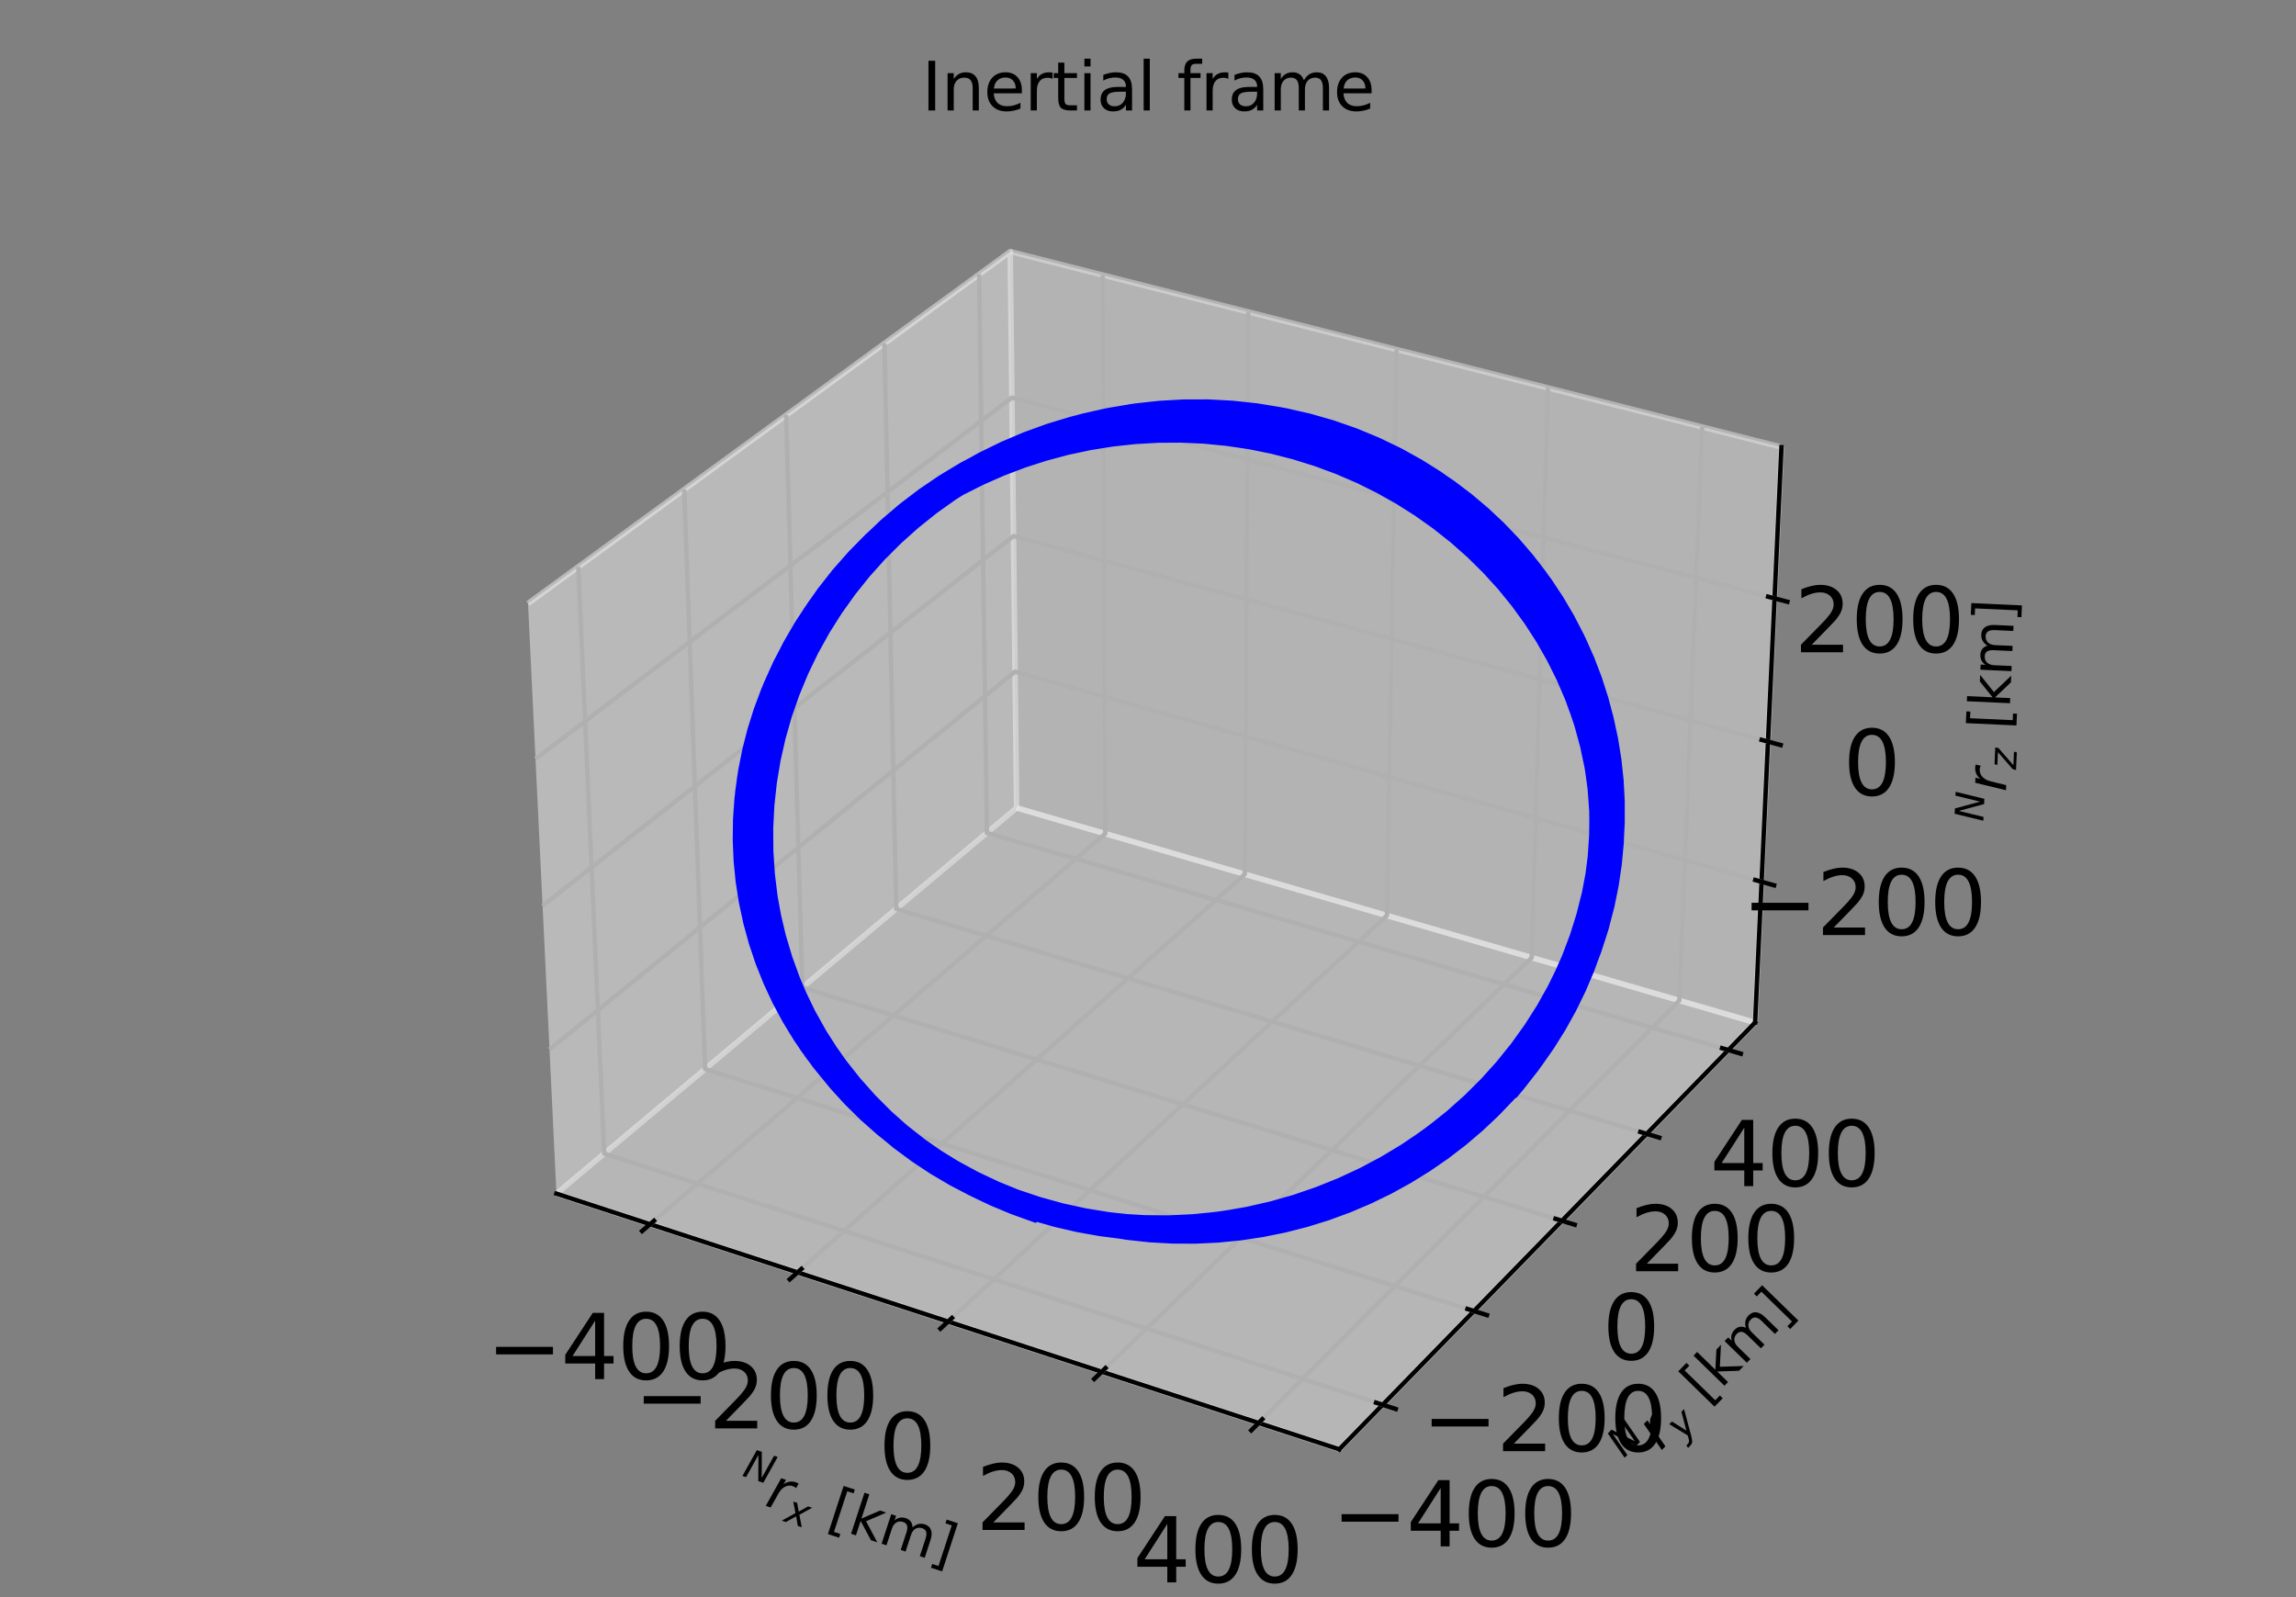 <?xml version="1.0" encoding="utf-8" standalone="no"?>
<!DOCTYPE svg PUBLIC "-//W3C//DTD SVG 1.1//EN"
  "http://www.w3.org/Graphics/SVG/1.1/DTD/svg11.dtd">
<svg xmlns:xlink="http://www.w3.org/1999/xlink" width="414pt" height="288pt" viewBox="0 0 414 288" xmlns="http://www.w3.org/2000/svg" version="1.1">
 <rect x="0" y="0" width="414" height="288" fill="#808080" stroke="none"/>
 <defs>
  <style type="text/css">*{stroke-linejoin: round; stroke-linecap: butt}</style>
 </defs>
 <g id="figure_1">
  <g id="patch_1">
   <path d="M 0 288 
L 414 288 
L 414 0 
L 0 0 
L 0 288 
z
" style="fill: none"/>
  </g>
  <g id="patch_2">
   <path d="M 81.359 277.2 
L 332.641 277.2 
L 332.641 25.918 
L 81.359 25.918 
L 81.359 277.2 
z
" style="fill: none"/>
  </g>
  <g id="pane3d_1">
   <g id="patch_3">
    <path d="M 100.333 215.242 
L 183.314 145.685 
L 182.161 45.372 
L 95.208 108.826 
" style="fill: #f2f2f2; opacity: 0.5; stroke: #f2f2f2; stroke-linejoin: miter"/>
   </g>
  </g>
  <g id="pane3d_2">
   <g id="patch_4">
    <path d="M 183.314 145.685 
L 316.47 184.388 
L 321.222 80.62 
L 182.161 45.372 
" style="fill: #e6e6e6; opacity: 0.5; stroke: #e6e6e6; stroke-linejoin: miter"/>
   </g>
  </g>
  <g id="pane3d_3">
   <g id="patch_5">
    <path d="M 100.333 215.242 
L 241.484 261.342 
L 316.47 184.388 
L 183.314 145.685 
" style="fill: #ececec; opacity: 0.5; stroke: #ececec; stroke-linejoin: miter"/>
   </g>
  </g>
  <g id="axis3d_1">
   <g id="line2d_1">
    <path d="M 100.333 215.242 
L 241.484 261.342 
" style="fill: none; stroke: #000000; stroke-width: 0.8; stroke-linecap: square"/>
   </g>
   <g id="text_1">
    <!-- ${}^{N}r_{x}$ [km] -->
    <g transform="translate(132.389 269.764) rotate(-341.913) scale(0.1 -0.1)">
     <defs>
      <path id="DejaVuSans-Oblique-4e" d="M 1081 4666 
L 1931 4666 
L 3219 666 
L 4000 4666 
L 4616 4666 
L 3706 0 
L 2853 0 
L 1569 4025 
L 788 0 
L 172 0 
L 1081 4666 
z
" transform="scale(0.016)"/>
      <path id="DejaVuSans-Oblique-72" d="M 2853 2969 
Q 2766 3016 2653 3041 
Q 2541 3066 2413 3066 
Q 1953 3066 1609 2717 
Q 1266 2369 1153 1784 
L 800 0 
L 225 0 
L 909 3500 
L 1484 3500 
L 1375 2956 
Q 1603 3259 1920 3421 
Q 2238 3584 2597 3584 
Q 2691 3584 2781 3573 
Q 2872 3563 2963 3538 
L 2853 2969 
z
" transform="scale(0.016)"/>
      <path id="DejaVuSans-Oblique-78" d="M 3841 3500 
L 2234 1784 
L 3219 0 
L 2559 0 
L 1819 1388 
L 531 0 
L -166 0 
L 1556 1844 
L 641 3500 
L 1300 3500 
L 1972 2234 
L 3144 3500 
L 3841 3500 
z
" transform="scale(0.016)"/>
      <path id="DejaVuSans-20" transform="scale(0.016)"/>
      <path id="DejaVuSans-5b" d="M 550 4863 
L 1875 4863 
L 1875 4416 
L 1125 4416 
L 1125 -397 
L 1875 -397 
L 1875 -844 
L 550 -844 
L 550 4863 
z
" transform="scale(0.016)"/>
      <path id="DejaVuSans-6b" d="M 581 4863 
L 1159 4863 
L 1159 1991 
L 2875 3500 
L 3609 3500 
L 1753 1863 
L 3688 0 
L 2938 0 
L 1159 1709 
L 1159 0 
L 581 0 
L 581 4863 
z
" transform="scale(0.016)"/>
      <path id="DejaVuSans-6d" d="M 3328 2828 
Q 3544 3216 3844 3400 
Q 4144 3584 4550 3584 
Q 5097 3584 5394 3201 
Q 5691 2819 5691 2113 
L 5691 0 
L 5113 0 
L 5113 2094 
Q 5113 2597 4934 2840 
Q 4756 3084 4391 3084 
Q 3944 3084 3684 2787 
Q 3425 2491 3425 1978 
L 3425 0 
L 2847 0 
L 2847 2094 
Q 2847 2600 2669 2842 
Q 2491 3084 2119 3084 
Q 1678 3084 1418 2786 
Q 1159 2488 1159 1978 
L 1159 0 
L 581 0 
L 581 3500 
L 1159 3500 
L 1159 2956 
Q 1356 3278 1631 3431 
Q 1906 3584 2284 3584 
Q 2666 3584 2933 3390 
Q 3200 3197 3328 2828 
z
" transform="scale(0.016)"/>
      <path id="DejaVuSans-5d" d="M 1947 4863 
L 1947 -844 
L 622 -844 
L 622 -397 
L 1369 -397 
L 1369 4416 
L 622 4416 
L 622 4863 
L 1947 4863 
z
" transform="scale(0.016)"/>
     </defs>
     <use xlink:href="#DejaVuSans-Oblique-4e" transform="translate(0.957 38.966) scale(0.7)"/>
     <use xlink:href="#DejaVuSans-Oblique-72" transform="translate(56.055 0.684)"/>
     <use xlink:href="#DejaVuSans-Oblique-78" transform="translate(97.168 -15.722) scale(0.7)"/>
     <use xlink:href="#DejaVuSans-20" transform="translate(141.328 0.684)"/>
     <use xlink:href="#DejaVuSans-5b" transform="translate(173.115 0.684)"/>
     <use xlink:href="#DejaVuSans-6b" transform="translate(212.129 0.684)"/>
     <use xlink:href="#DejaVuSans-6d" transform="translate(270.039 0.684)"/>
     <use xlink:href="#DejaVuSans-5d" transform="translate(367.451 0.684)"/>
    </g>
   </g>
   <g id="Line3DCollection_1">
    <path d="M 117.211 220.754 
L 199.298 150.331 
L 198.823 49.595 
" style="fill: none; stroke: #b0b0b0; stroke-width: 0.8"/>
    <path d="M 143.81 229.442 
L 224.454 157.643 
L 225.062 56.246 
" style="fill: none; stroke: #b0b0b0; stroke-width: 0.8"/>
    <path d="M 170.954 238.307 
L 250.082 165.092 
L 251.816 63.028 
" style="fill: none; stroke: #b0b0b0; stroke-width: 0.8"/>
    <path d="M 198.66 247.356 
L 276.196 172.682 
L 279.099 69.943 
" style="fill: none; stroke: #b0b0b0; stroke-width: 0.8"/>
    <path d="M 226.945 256.594 
L 302.809 180.418 
L 306.928 76.997 
" style="fill: none; stroke: #b0b0b0; stroke-width: 0.8"/>
   </g>
   <g id="xtick_1">
    <g id="line2d_2">
     <path d="M 117.926 220.141 
L 115.778 221.984 
" style="fill: none; stroke: #000000; stroke-width: 0.8; stroke-linecap: square"/>
    </g>
    <g id="text_2">
     <!-- −400 -->
     <g transform="translate(87.715 248.687) scale(0.16 -0.16)">
      <defs>
       <path id="DejaVuSans-2212" d="M 678 2272 
L 4684 2272 
L 4684 1741 
L 678 1741 
L 678 2272 
z
" transform="scale(0.016)"/>
       <path id="DejaVuSans-34" d="M 2419 4116 
L 825 1625 
L 2419 1625 
L 2419 4116 
z
M 2253 4666 
L 3047 4666 
L 3047 1625 
L 3713 1625 
L 3713 1100 
L 3047 1100 
L 3047 0 
L 2419 0 
L 2419 1100 
L 313 1100 
L 313 1709 
L 2253 4666 
z
" transform="scale(0.016)"/>
       <path id="DejaVuSans-30" d="M 2034 4250 
Q 1547 4250 1301 3770 
Q 1056 3291 1056 2328 
Q 1056 1369 1301 889 
Q 1547 409 2034 409 
Q 2525 409 2770 889 
Q 3016 1369 3016 2328 
Q 3016 3291 2770 3770 
Q 2525 4250 2034 4250 
z
M 2034 4750 
Q 2819 4750 3233 4129 
Q 3647 3509 3647 2328 
Q 3647 1150 3233 529 
Q 2819 -91 2034 -91 
Q 1250 -91 836 529 
Q 422 1150 422 2328 
Q 422 3509 836 4129 
Q 1250 4750 2034 4750 
z
" transform="scale(0.016)"/>
      </defs>
      <use xlink:href="#DejaVuSans-2212"/>
      <use xlink:href="#DejaVuSans-34" x="83.789"/>
      <use xlink:href="#DejaVuSans-30" x="147.412"/>
      <use xlink:href="#DejaVuSans-30" x="211.035"/>
     </g>
    </g>
   </g>
   <g id="xtick_2">
    <g id="line2d_3">
     <path d="M 144.513 228.816 
L 142.401 230.696 
" style="fill: none; stroke: #000000; stroke-width: 0.8; stroke-linecap: square"/>
    </g>
    <g id="text_3">
     <!-- −200 -->
     <g transform="translate(114.344 257.57) scale(0.16 -0.16)">
      <defs>
       <path id="DejaVuSans-32" d="M 1228 531 
L 3431 531 
L 3431 0 
L 469 0 
L 469 531 
Q 828 903 1448 1529 
Q 2069 2156 2228 2338 
Q 2531 2678 2651 2914 
Q 2772 3150 2772 3378 
Q 2772 3750 2511 3984 
Q 2250 4219 1831 4219 
Q 1534 4219 1204 4116 
Q 875 4013 500 3803 
L 500 4441 
Q 881 4594 1212 4672 
Q 1544 4750 1819 4750 
Q 2544 4750 2975 4387 
Q 3406 4025 3406 3419 
Q 3406 3131 3298 2873 
Q 3191 2616 2906 2266 
Q 2828 2175 2409 1742 
Q 1991 1309 1228 531 
z
" transform="scale(0.016)"/>
      </defs>
      <use xlink:href="#DejaVuSans-2212"/>
      <use xlink:href="#DejaVuSans-32" x="83.789"/>
      <use xlink:href="#DejaVuSans-30" x="147.412"/>
      <use xlink:href="#DejaVuSans-30" x="211.035"/>
     </g>
    </g>
   </g>
   <g id="xtick_3">
    <g id="line2d_4">
     <path d="M 171.645 237.668 
L 169.57 239.587 
" style="fill: none; stroke: #000000; stroke-width: 0.8; stroke-linecap: square"/>
    </g>
    <g id="text_4">
     <!-- 0 -->
     <g transform="translate(158.404 266.635) scale(0.16 -0.16)">
      <use xlink:href="#DejaVuSans-30"/>
     </g>
    </g>
   </g>
   <g id="xtick_4">
    <g id="line2d_5">
     <path d="M 199.337 246.704 
L 197.303 248.663 
" style="fill: none; stroke: #000000; stroke-width: 0.8; stroke-linecap: square"/>
    </g>
    <g id="text_5">
     <!-- 200 -->
     <g transform="translate(175.965 275.888) scale(0.16 -0.16)">
      <use xlink:href="#DejaVuSans-32"/>
      <use xlink:href="#DejaVuSans-30" x="63.623"/>
      <use xlink:href="#DejaVuSans-30" x="127.246"/>
     </g>
    </g>
   </g>
   <g id="xtick_5">
    <g id="line2d_6">
     <path d="M 227.608 255.928 
L 225.616 257.928 
" style="fill: none; stroke: #000000; stroke-width: 0.8; stroke-linecap: square"/>
    </g>
    <g id="text_6">
     <!-- 400 -->
     <g transform="translate(204.289 285.336) scale(0.16 -0.16)">
      <use xlink:href="#DejaVuSans-34"/>
      <use xlink:href="#DejaVuSans-30" x="63.623"/>
      <use xlink:href="#DejaVuSans-30" x="127.246"/>
     </g>
    </g>
   </g>
  </g>
  <g id="axis3d_2">
   <g id="line2d_7">
    <path d="M 316.47 184.388 
L 241.484 261.342 
" style="fill: none; stroke: #000000; stroke-width: 0.8; stroke-linecap: square"/>
   </g>
   <g id="text_7">
    <!-- ${}^{N}r_{y}$ [km] -->
    <g transform="translate(295.538 265.789) rotate(-45.742) scale(0.1 -0.1)">
     <defs>
      <path id="DejaVuSans-Oblique-79" d="M 1588 -325 
Q 1188 -997 936 -1164 
Q 684 -1331 294 -1331 
L -159 -1331 
L -63 -850 
L 269 -850 
Q 509 -850 678 -719 
Q 847 -588 1056 -206 
L 1234 128 
L 459 3500 
L 1069 3500 
L 1650 819 
L 3256 3500 
L 3859 3500 
L 1588 -325 
z
" transform="scale(0.016)"/>
     </defs>
     <use xlink:href="#DejaVuSans-Oblique-4e" transform="translate(0.957 38.966) scale(0.7)"/>
     <use xlink:href="#DejaVuSans-Oblique-72" transform="translate(56.055 0.684)"/>
     <use xlink:href="#DejaVuSans-Oblique-79" transform="translate(97.168 -15.722) scale(0.7)"/>
     <use xlink:href="#DejaVuSans-20" transform="translate(141.328 0.684)"/>
     <use xlink:href="#DejaVuSans-5b" transform="translate(173.115 0.684)"/>
     <use xlink:href="#DejaVuSans-6b" transform="translate(212.129 0.684)"/>
     <use xlink:href="#DejaVuSans-6d" transform="translate(270.039 0.684)"/>
     <use xlink:href="#DejaVuSans-5d" transform="translate(367.451 0.684)"/>
    </g>
   </g>
   <g id="Line3DCollection_2">
    <path d="M 104.273 102.21 
L 108.955 208.015 
L 249.306 253.315 
" style="fill: none; stroke: #b0b0b0; stroke-width: 0.8"/>
    <path d="M 123.367 88.277 
L 127.137 192.774 
L 265.778 236.41 
" style="fill: none; stroke: #b0b0b0; stroke-width: 0.8"/>
    <path d="M 141.754 74.859 
L 144.674 178.074 
L 281.636 220.137 
" style="fill: none; stroke: #b0b0b0; stroke-width: 0.8"/>
    <path d="M 159.472 61.929 
L 161.6 163.886 
L 296.912 204.459 
" style="fill: none; stroke: #b0b0b0; stroke-width: 0.8"/>
    <path d="M 176.556 49.462 
L 177.947 150.184 
L 311.64 189.345 
" style="fill: none; stroke: #b0b0b0; stroke-width: 0.8"/>
   </g>
   <g id="xtick_6">
    <g id="line2d_8">
     <path d="M 248.124 252.933 
L 251.674 254.079 
" style="fill: none; stroke: #000000; stroke-width: 0.8; stroke-linecap: square"/>
    </g>
    <g id="text_8">
     <!-- −400 -->
     <g transform="translate(240.176 278.853) scale(0.16 -0.16)">
      <use xlink:href="#DejaVuSans-2212"/>
      <use xlink:href="#DejaVuSans-34" x="83.789"/>
      <use xlink:href="#DejaVuSans-30" x="147.412"/>
      <use xlink:href="#DejaVuSans-30" x="211.035"/>
     </g>
    </g>
   </g>
   <g id="xtick_7">
    <g id="line2d_9">
     <path d="M 264.611 236.043 
L 268.115 237.146 
" style="fill: none; stroke: #000000; stroke-width: 0.8; stroke-linecap: square"/>
    </g>
    <g id="text_9">
     <!-- −200 -->
     <g transform="translate(256.414 261.684) scale(0.16 -0.16)">
      <use xlink:href="#DejaVuSans-2212"/>
      <use xlink:href="#DejaVuSans-32" x="83.789"/>
      <use xlink:href="#DejaVuSans-30" x="147.412"/>
      <use xlink:href="#DejaVuSans-30" x="211.035"/>
     </g>
    </g>
   </g>
   <g id="xtick_8">
    <g id="line2d_10">
     <path d="M 280.484 219.783 
L 283.942 220.845 
" style="fill: none; stroke: #000000; stroke-width: 0.8; stroke-linecap: square"/>
    </g>
    <g id="text_10">
     <!-- 0 -->
     <g transform="translate(288.93 245.156) scale(0.16 -0.16)">
      <use xlink:href="#DejaVuSans-30"/>
     </g>
    </g>
   </g>
   <g id="xtick_9">
    <g id="line2d_11">
     <path d="M 295.775 204.118 
L 299.189 205.142 
" style="fill: none; stroke: #000000; stroke-width: 0.8; stroke-linecap: square"/>
    </g>
    <g id="text_11">
     <!-- 200 -->
     <g transform="translate(293.808 229.233) scale(0.16 -0.16)">
      <use xlink:href="#DejaVuSans-32"/>
      <use xlink:href="#DejaVuSans-30" x="63.623"/>
      <use xlink:href="#DejaVuSans-30" x="127.246"/>
     </g>
    </g>
   </g>
   <g id="xtick_10">
    <g id="line2d_12">
     <path d="M 310.517 189.016 
L 313.887 190.004 
" style="fill: none; stroke: #000000; stroke-width: 0.8; stroke-linecap: square"/>
    </g>
    <g id="text_12">
     <!-- 400 -->
     <g transform="translate(308.325 213.884) scale(0.16 -0.16)">
      <use xlink:href="#DejaVuSans-34"/>
      <use xlink:href="#DejaVuSans-30" x="63.623"/>
      <use xlink:href="#DejaVuSans-30" x="127.246"/>
     </g>
    </g>
   </g>
  </g>
  <g id="axis3d_3">
   <g id="line2d_13">
    <path d="M 316.47 184.388 
L 321.222 80.62 
" style="fill: none; stroke: #000000; stroke-width: 0.8; stroke-linecap: square"/>
   </g>
   <g id="text_13">
    <!-- ${}^{N}r_{z}$ [km] -->
    <g transform="translate(361.501 148.462) rotate(-87.378) scale(0.1 -0.1)">
     <defs>
      <path id="DejaVuSans-Oblique-7a" d="M 744 3500 
L 3475 3500 
L 3372 2975 
L 738 459 
L 2913 459 
L 2822 0 
L -19 0 
L 84 525 
L 2719 3041 
L 653 3041 
L 744 3500 
z
" transform="scale(0.016)"/>
     </defs>
     <use xlink:href="#DejaVuSans-Oblique-4e" transform="translate(0.957 38.966) scale(0.7)"/>
     <use xlink:href="#DejaVuSans-Oblique-72" transform="translate(56.055 0.684)"/>
     <use xlink:href="#DejaVuSans-Oblique-7a" transform="translate(97.168 -15.722) scale(0.7)"/>
     <use xlink:href="#DejaVuSans-20" transform="translate(136.646 0.684)"/>
     <use xlink:href="#DejaVuSans-5b" transform="translate(168.433 0.684)"/>
     <use xlink:href="#DejaVuSans-6b" transform="translate(207.446 0.684)"/>
     <use xlink:href="#DejaVuSans-6d" transform="translate(265.356 0.684)"/>
     <use xlink:href="#DejaVuSans-5d" transform="translate(362.769 0.684)"/>
    </g>
   </g>
   <g id="Line3DCollection_3">
    <path d="M 317.632 159.006 
L 183.031 121.109 
L 99.081 189.245 
" style="fill: none; stroke: #b0b0b0; stroke-width: 0.8"/>
    <path d="M 318.79 133.73 
L 182.75 96.661 
L 97.833 163.336 
" style="fill: none; stroke: #b0b0b0; stroke-width: 0.8"/>
    <path d="M 319.972 107.902 
L 182.463 71.705 
L 96.557 136.839 
" style="fill: none; stroke: #b0b0b0; stroke-width: 0.8"/>
   </g>
   <g id="xtick_11">
    <g id="line2d_14">
     <path d="M 316.502 158.688 
L 319.895 159.643 
" style="fill: none; stroke: #000000; stroke-width: 0.8; stroke-linecap: square"/>
    </g>
    <g id="text_14">
     <!-- −200 -->
     <g transform="translate(314.099 168.612) scale(0.16 -0.16)">
      <use xlink:href="#DejaVuSans-2212"/>
      <use xlink:href="#DejaVuSans-32" x="83.789"/>
      <use xlink:href="#DejaVuSans-30" x="147.412"/>
      <use xlink:href="#DejaVuSans-30" x="211.035"/>
     </g>
    </g>
   </g>
   <g id="xtick_12">
    <g id="line2d_15">
     <path d="M 317.647 133.418 
L 321.078 134.354 
" style="fill: none; stroke: #000000; stroke-width: 0.8; stroke-linecap: square"/>
    </g>
    <g id="text_15">
     <!-- 0 -->
     <g transform="translate(332.335 143.39) scale(0.16 -0.16)">
      <use xlink:href="#DejaVuSans-30"/>
     </g>
    </g>
   </g>
   <g id="xtick_13">
    <g id="line2d_16">
     <path d="M 318.816 107.598 
L 322.287 108.511 
" style="fill: none; stroke: #000000; stroke-width: 0.8; stroke-linecap: square"/>
    </g>
    <g id="text_16">
     <!-- 200 -->
     <g transform="translate(323.537 117.62) scale(0.16 -0.16)">
      <use xlink:href="#DejaVuSans-32"/>
      <use xlink:href="#DejaVuSans-30" x="63.623"/>
      <use xlink:href="#DejaVuSans-30" x="127.246"/>
     </g>
    </g>
   </g>
  </g>
  <g id="axes_1">
   <g id="line2d_17">
    <path d="M 186.369 219.586 
L 182.574 218.224 
L 178.86 216.676 
L 175.237 214.945 
L 171.716 213.036 
L 168.305 210.955 
L 165.015 208.708 
L 161.855 206.3 
L 158.832 203.739 
L 155.957 201.03 
L 153.236 198.182 
L 150.677 195.203 
L 148.287 192.1 
L 146.074 188.882 
L 144.043 185.558 
L 142.201 182.136 
L 140.553 178.627 
L 139.103 175.04 
L 137.856 171.384 
L 136.815 167.67 
L 135.985 163.909 
L 135.367 160.109 
L 134.964 156.283 
L 134.778 152.441 
L 134.808 148.594 
L 135.057 144.751 
L 135.523 140.926 
L 136.206 137.127 
L 137.105 133.367 
L 138.217 129.656 
L 139.539 126.005 
L 141.069 122.426 
L 142.802 118.927 
L 144.733 115.521 
L 146.857 112.217 
L 149.167 109.025 
L 151.657 105.953 
L 154.319 103.012 
L 157.145 100.209 
L 160.127 97.552 
L 163.256 95.048 
L 166.524 92.705 
L 169.921 90.529 
L 173.438 88.526 
L 177.065 86.701 
L 180.793 85.061 
L 184.611 83.609 
L 188.509 82.351 
L 192.476 81.291 
L 196.5 80.433 
L 200.572 79.779 
L 204.678 79.334 
L 208.806 79.097 
L 212.945 79.072 
L 217.082 79.258 
L 221.204 79.657 
L 225.299 80.266 
L 229.355 81.085 
L 233.358 82.111 
L 237.297 83.342 
L 241.159 84.773 
L 244.932 86.4 
L 248.605 88.217 
L 252.168 90.219 
L 255.609 92.4 
L 258.919 94.752 
L 262.089 97.268 
L 265.11 99.941 
L 267.972 102.763 
L 270.667 105.726 
L 273.188 108.821 
L 275.528 112.038 
L 277.679 115.369 
L 279.635 118.804 
L 281.391 122.332 
L 282.942 125.944 
L 284.282 129.628 
L 285.409 133.374 
L 286.319 137.17 
L 287.01 141.007 
L 287.479 144.872 
L 287.725 148.754 
L 287.748 152.642 
L 287.548 156.525 
L 287.125 160.391 
L 286.481 164.229 
L 285.617 168.027 
L 284.537 171.776 
L 283.243 175.463 
L 281.74 179.079 
L 280.031 182.611 
L 278.122 186.051 
L 276.018 189.388 
L 273.727 192.612 
L 271.254 195.713 
L 268.608 198.683 
L 265.797 201.513 
L 262.83 204.195 
L 259.715 206.721 
L 256.463 209.086 
L 253.084 211.282 
L 249.587 213.304 
L 245.983 215.146 
L 242.283 216.806 
L 238.497 218.278 
L 234.636 219.559 
L 230.711 220.646 
L 226.732 221.537 
L 222.71 222.229 
L 218.656 222.721 
L 214.582 223.012 
L 210.498 223.1 
L 206.417 222.985 
L 202.348 222.668 
L 198.304 222.15 
L 194.297 221.431 
L 190.336 220.514 
L 186.434 219.401 
L 182.602 218.096 
L 178.851 216.602 
L 175.19 214.924 
L 171.632 213.066 
L 168.185 211.034 
L 164.859 208.834 
L 161.665 206.472 
L 158.611 203.955 
L 155.705 201.292 
L 152.955 198.489 
L 150.368 195.555 
L 147.952 192.498 
L 145.712 189.327 
L 143.655 186.051 
L 141.785 182.678 
L 140.108 179.219 
L 138.628 175.682 
L 137.349 172.078 
L 136.274 168.416 
L 135.407 164.705 
L 134.749 160.957 
L 134.302 157.181 
L 134.068 153.388 
L 134.048 149.588 
L 134.241 145.792 
L 134.647 142.008 
L 135.265 138.249 
L 136.094 134.525 
L 137.132 130.845 
L 138.376 127.219 
L 139.823 123.659 
L 141.469 120.173 
L 143.311 116.771 
L 145.343 113.463 
L 147.56 110.258 
L 149.957 107.166 
L 152.527 104.195 
L 155.264 101.354 
L 158.16 98.651 
L 161.208 96.094 
L 164.399 93.692 
L 167.725 91.451 
L 171.176 89.378 
L 174.743 87.48 
L 178.415 85.762 
L 182.182 84.229 
L 186.032 82.886 
L 189.955 81.738 
L 193.939 80.786 
L 197.974 80.035 
L 202.046 79.485 
L 206.145 79.139 
L 210.26 78.997 
L 214.379 79.06 
L 218.491 79.328 
L 222.585 79.801 
L 226.648 80.478 
L 230.67 81.358 
L 234.64 82.439 
L 238.544 83.719 
L 242.373 85.196 
L 246.114 86.866 
L 249.755 88.724 
L 253.286 90.767 
L 256.695 92.989 
L 259.972 95.383 
L 263.105 97.944 
L 266.085 100.663 
L 268.903 103.534 
L 271.548 106.546 
L 274.014 109.691 
L 276.291 112.959 
L 278.373 116.339 
L 280.254 119.822 
L 281.928 123.397 
L 283.391 127.052 
L 284.638 130.776 
L 285.667 134.56 
L 286.473 138.39 
L 287.056 142.257 
L 287.412 146.149 
L 287.542 150.053 
L 287.444 153.959 
L 287.118 157.854 
L 286.567 161.728 
L 285.792 165.568 
L 284.795 169.364 
L 283.579 173.104 
L 282.147 176.777 
L 280.506 180.372 
L 278.658 183.878 
L 276.611 187.285 
L 274.37 190.584 
L 271.942 193.764 
L 269.335 196.816 
L 266.556 199.732 
L 263.614 202.502 
L 260.517 205.119 
L 257.276 207.576 
L 253.899 209.864 
L 250.397 211.979 
L 246.78 213.912 
L 243.06 215.659 
L 239.247 217.216 
L 235.353 218.576 
L 231.389 219.738 
L 227.369 220.698 
L 223.304 221.453 
L 219.207 222.003 
L 215.088 222.346 
L 210.962 222.482 
L 206.839 222.413 
L 202.732 222.139 
L 198.653 221.662 
L 194.611 220.984 
L 190.619 220.108 
L 186.687 219.038 
L 182.826 217.777 
L 179.045 216.329 
L 175.356 214.698 
L 171.767 212.889 
L 168.289 210.907 
L 164.93 208.758 
L 161.7 206.448 
L 158.608 203.983 
L 155.663 201.37 
L 152.871 198.617 
L 150.242 195.73 
L 147.782 192.719 
L 145.499 189.592 
L 143.397 186.358 
L 141.484 183.025 
L 139.763 179.604 
L 138.241 176.104 
L 136.92 172.534 
L 135.805 168.906 
L 134.898 165.229 
L 134.2 161.514 
L 133.714 157.771 
L 133.44 154.01 
L 133.378 150.242 
L 133.528 146.477 
L 133.889 142.724 
L 134.46 138.994 
L 135.239 135.297 
L 136.224 131.642 
L 137.412 128.038 
L 138.8 124.497 
L 140.385 121.026 
L 142.162 117.636 
L 144.126 114.335 
L 146.273 111.132 
L 148.597 108.036 
L 151.092 105.056 
L 153.751 102.198 
L 156.568 99.472 
L 159.536 96.885 
L 162.646 94.444 
L 165.891 92.156 
L 169.261 90.027 
L 172.75 88.064 
L 176.346 86.273 
L 180.041 84.659 
L 183.826 83.227 
L 187.689 81.981 
L 191.62 80.927 
L 195.61 80.067 
L 199.646 79.405 
L 203.718 78.944 
L 207.813 78.685 
L 211.921 78.631 
L 216.03 78.782 
L 220.126 79.138 
L 224.199 79.699 
L 228.236 80.464 
L 232.225 81.431 
L 236.155 82.597 
L 240.014 83.959 
L 243.79 85.513 
L 247.474 87.255 
L 251.055 89.18 
L 254.521 91.284 
L 257.864 93.56 
L 261.073 96.003 
L 264.139 98.606 
L 267.053 101.364 
L 269.805 104.268 
L 272.387 107.311 
L 274.789 110.485 
L 277.004 113.782 
L 279.025 117.191 
L 280.843 120.703 
L 282.452 124.308 
L 283.846 127.995 
L 285.021 131.752 
L 285.971 135.568 
L 286.693 139.432 
L 287.185 143.331 
L 287.444 147.252 
L 287.469 151.184 
L 287.26 155.113 
L 286.819 159.027 
L 286.147 162.914 
L 285.247 166.762 
L 284.121 170.559 
L 282.774 174.294 
L 281.21 177.955 
L 279.434 181.532 
L 277.452 185.015 
L 275.269 188.391 
L 272.892 191.652 
L 270.33 194.788 
L 267.59 197.788 
L 264.68 200.646 
L 261.61 203.351 
L 258.39 205.897 
L 255.028 208.276 
L 251.536 210.481 
L 247.924 212.505 
L 244.204 214.344 
L 240.386 215.992 
L 236.483 217.445 
L 232.506 218.698 
L 228.467 219.749 
L 224.378 220.595 
L 220.251 221.234 
L 216.099 221.664 
L 211.934 221.885 
L 207.769 221.897 
L 203.615 221.7 
L 199.484 221.296 
L 195.39 220.685 
L 191.343 219.87 
L 187.356 218.855 
L 183.441 217.643 
L 179.608 216.238 
L 175.868 214.646 
L 172.232 212.871 
L 168.711 210.921 
L 165.312 208.801 
L 162.046 206.519 
L 158.921 204.082 
L 155.944 201.498 
L 153.123 198.774 
L 150.465 195.919 
L 147.975 192.941 
L 145.66 189.849 
L 143.526 186.65 
L 141.577 183.354 
L 139.818 179.969 
L 138.253 176.505 
L 136.887 172.971 
L 135.722 169.376 
L 134.763 165.73 
L 134.01 162.043 
L 133.467 158.325 
L 133.134 154.585 
L 133.013 150.834 
L 133.103 147.083 
L 133.405 143.34 
L 133.917 139.617 
L 134.637 135.924 
L 135.565 132.271 
L 136.696 128.667 
L 138.029 125.123 
L 139.558 121.647 
L 141.279 118.25 
L 143.187 114.941 
L 145.277 111.727 
L 147.543 108.617 
L 149.979 105.62 
L 152.578 102.742 
L 155.334 99.992 
L 158.239 97.376 
L 161.633 94.636 
L 165.192 92.08 
L 168.904 89.715 
L 172.758 87.552 
L 176.742 85.596 
L 180.842 83.855 
L 185.046 82.335 
L 189.34 81.042 
L 193.711 79.981 
L 198.144 79.157 
L 202.624 78.573 
L 207.138 78.233 
L 211.669 78.138 
L 215.75 78.265 
L 219.822 78.592 
L 223.873 79.12 
L 227.893 79.849 
L 231.869 80.778 
L 235.791 81.905 
L 239.646 83.228 
L 243.423 84.745 
L 247.111 86.452 
L 250.698 88.346 
L 254.174 90.421 
L 257.526 92.673 
L 260.745 95.095 
L 263.819 97.681 
L 266.74 100.424 
L 269.498 103.315 
L 272.085 106.346 
L 274.491 109.509 
L 276.71 112.793 
L 278.735 116.19 
L 280.56 119.69 
L 282.179 123.282 
L 283.586 126.956 
L 284.777 130.703 
L 285.748 134.511 
L 286.495 138.369 
L 287.014 142.266 
L 287.303 146.19 
L 287.36 150.131 
L 287.183 154.075 
L 286.772 158.01 
L 286.127 161.923 
L 285.25 165.803 
L 284.142 169.637 
L 282.806 173.413 
L 281.248 177.117 
L 279.47 180.739 
L 277.479 184.266 
L 275.281 187.687 
L 272.884 190.99 
L 270.296 194.166 
L 267.525 197.204 
L 264.581 200.095 
L 261.474 202.831 
L 258.215 205.404 
L 254.812 207.806 
L 251.278 210.03 
L 247.624 212.071 
L 243.861 213.922 
L 240.001 215.579 
L 236.056 217.038 
L 232.038 218.293 
L 227.96 219.343 
L 223.834 220.185 
L 219.672 220.817 
L 215.488 221.238 
L 211.293 221.448 
L 207.101 221.446 
L 202.923 221.234 
L 198.772 220.813 
L 194.66 220.185 
L 190.599 219.353 
L 186.601 218.319 
L 182.676 217.089 
L 178.837 215.665 
L 175.093 214.054 
L 171.455 212.26 
L 167.933 210.289 
L 164.537 208.147 
L 161.276 205.842 
L 158.159 203.38 
L 155.194 200.769 
L 152.39 198.017 
L 149.752 195.132 
L 147.29 192.123 
L 145.007 189 
L 142.911 185.771 
L 141.006 182.447 
L 139.297 179.037 
L 137.786 175.55 
L 136.477 171.998 
L 135.373 168.39 
L 134.474 164.736 
L 133.783 161.046 
L 133.3 157.33 
L 133.025 153.597 
L 132.958 149.857 
L 133.098 146.12 
L 133.445 142.395 
L 133.997 138.692 
L 134.752 135.019 
L 135.709 131.387 
L 136.866 127.803 
L 138.218 124.279 
L 139.764 120.821 
L 141.499 117.441 
L 143.418 114.146 
L 145.518 110.946 
L 147.792 107.848 
L 150.235 104.862 
L 152.841 101.996 
L 155.603 99.256 
L 158.513 96.652 
L 161.912 93.924 
L 165.474 91.381 
L 169.187 89.031 
L 173.039 86.882 
L 177.017 84.941 
L 181.109 83.215 
L 185.301 81.708 
L 189.58 80.426 
L 193.932 79.374 
L 198.343 78.556 
L 202.801 77.976 
L 207.289 77.635 
L 211.794 77.537 
L 216.3 77.683 
L 220.793 78.074 
L 225.258 78.709 
L 229.24 79.489 
L 233.175 80.466 
L 237.053 81.638 
L 240.863 83.003 
L 244.593 84.558 
L 248.232 86.3 
L 251.77 88.225 
L 255.196 90.328 
L 258.499 92.606 
L 261.67 95.052 
L 264.697 97.661 
L 267.572 100.425 
L 270.285 103.339 
L 272.826 106.393 
L 275.186 109.581 
L 277.359 112.893 
L 279.334 116.32 
L 281.106 119.852 
L 282.667 123.479 
L 284.011 127.188 
L 285.134 130.97 
L 286.03 134.812 
L 286.697 138.703 
L 287.132 142.629 
L 287.333 146.579 
L 287.299 150.539 
L 287.031 154.499 
L 286.529 158.445 
L 285.795 162.366 
L 284.831 166.249 
L 283.639 170.083 
L 282.223 173.857 
L 280.586 177.558 
L 278.734 181.175 
L 276.67 184.697 
L 274.402 188.112 
L 271.935 191.41 
L 269.276 194.579 
L 266.435 197.609 
L 263.42 200.491 
L 260.24 203.215 
L 256.906 205.773 
L 253.428 208.155 
L 249.819 210.354 
L 246.09 212.364 
L 242.253 214.178 
L 238.321 215.792 
L 234.307 217.199 
L 230.225 218.398 
L 226.088 219.384 
L 221.909 220.157 
L 217.701 220.715 
L 213.478 221.057 
L 209.252 221.184 
L 205.036 221.097 
L 200.843 220.796 
L 196.685 220.285 
L 192.574 219.565 
L 188.523 218.64 
L 184.542 217.513 
L 180.643 216.19 
L 176.837 214.675 
L 173.134 212.973 
L 169.545 211.09 
L 166.079 209.034 
L 162.746 206.809 
L 159.554 204.425 
L 156.511 201.888 
L 153.626 199.206 
L 150.906 196.387 
L 148.357 193.44 
L 145.985 190.375 
L 143.797 187.199 
L 141.797 183.922 
L 139.99 180.554 
L 138.38 177.103 
L 136.971 173.581 
L 135.766 169.996 
L 134.768 166.358 
L 133.978 162.678 
L 133.397 158.966 
L 133.028 155.232 
L 132.869 151.485 
L 132.92 147.737 
L 133.181 143.997 
L 133.65 140.276 
L 134.325 136.583 
L 135.203 132.927 
L 136.28 129.319 
L 137.554 125.768 
L 139.019 122.281 
L 140.672 118.869 
L 142.722 115.174 
L 144.991 111.592 
L 147.47 108.132 
L 150.153 104.806 
L 153.03 101.623 
L 156.093 98.594 
L 159.334 95.726 
L 162.742 93.03 
L 166.309 90.515 
L 170.022 88.189 
L 173.872 86.06 
L 177.846 84.136 
L 181.932 82.424 
L 186.118 80.93 
L 190.39 79.662 
L 194.734 78.623 
L 199.137 77.819 
L 203.583 77.253 
L 208.059 76.928 
L 212.548 76.847 
L 217.037 77.01 
L 221.509 77.418 
L 225.949 78.069 
L 229.906 78.864 
L 233.815 79.853 
L 237.665 81.036 
L 241.445 82.41 
L 245.144 83.973 
L 248.752 85.722 
L 252.259 87.652 
L 255.653 89.759 
L 258.925 92.039 
L 262.064 94.486 
L 265.061 97.095 
L 267.906 99.859 
L 270.589 102.771 
L 273.103 105.823 
L 275.438 109.008 
L 277.586 112.317 
L 279.54 115.741 
L 281.292 119.27 
L 282.837 122.895 
L 284.167 126.604 
L 285.277 130.388 
L 286.163 134.236 
L 286.821 138.135 
L 287.247 142.073 
L 287.438 146.04 
L 287.393 150.021 
L 287.109 154.006 
L 286.587 157.98 
L 285.828 161.93 
L 284.833 165.845 
L 283.604 169.709 
L 282.145 173.512 
L 280.461 177.239 
L 278.557 180.879 
L 276.44 184.419 
L 274.117 187.849 
L 271.595 191.157 
L 268.883 194.333 
L 265.991 197.367 
L 262.928 200.25 
L 259.704 202.974 
L 256.328 205.53 
L 252.812 207.911 
L 249.167 210.11 
L 245.403 212.119 
L 241.533 213.933 
L 237.569 215.546 
L 233.523 216.953 
L 229.408 218.15 
L 225.237 219.133 
L 221.025 219.9 
L 216.783 220.448 
L 212.527 220.777 
L 208.269 220.886 
L 204.023 220.776 
L 199.803 220.447 
L 195.621 219.903 
L 191.491 219.145 
L 187.426 218.178 
L 183.437 217.006 
L 179.536 215.634 
L 175.736 214.068 
L 172.045 212.314 
L 168.474 210.378 
L 165.033 208.269 
L 161.73 205.992 
L 158.574 203.556 
L 155.573 200.969 
L 152.734 198.239 
L 150.065 195.374 
L 147.571 192.384 
L 145.258 189.278 
L 143.132 186.064 
L 141.197 182.753 
L 139.457 179.354 
L 137.916 175.877 
L 136.577 172.331 
L 135.443 168.726 
L 134.515 165.073 
L 133.795 161.382 
L 133.283 157.661 
L 132.98 153.922 
L 132.887 150.173 
L 133.001 146.426 
L 133.323 142.689 
L 133.851 138.972 
L 134.582 135.285 
L 135.514 131.637 
L 136.645 128.037 
L 137.971 124.495 
L 139.488 121.02 
L 141.192 117.62 
L 143.079 114.304 
L 145.383 110.729 
L 147.897 107.279 
L 150.614 103.966 
L 153.525 100.799 
L 156.619 97.789 
L 159.887 94.945 
L 163.317 92.275 
L 166.9 89.788 
L 170.623 87.49 
L 174.475 85.389 
L 178.445 83.491 
L 182.52 81.801 
L 186.688 80.326 
L 190.938 79.07 
L 195.256 78.038 
L 199.63 77.234 
L 204.047 76.661 
L 208.492 76.325 
L 212.953 76.226 
L 217.415 76.368 
L 221.864 76.752 
L 226.284 77.378 
L 230.225 78.149 
L 234.119 79.116 
L 237.957 80.278 
L 241.725 81.632 
L 245.414 83.176 
L 249.012 84.908 
L 252.508 86.822 
L 255.892 88.916 
L 259.152 91.184 
L 262.279 93.619 
L 265.264 96.216 
L 268.097 98.969 
L 270.769 101.869 
L 273.272 104.91 
L 275.597 108.085 
L 277.737 111.383 
L 279.683 114.797 
L 281.429 118.318 
L 282.969 121.935 
L 284.296 125.638 
L 285.405 129.417 
L 286.29 133.26 
L 286.949 137.157 
L 287.378 141.096 
L 287.574 145.064 
L 287.534 149.05 
L 287.259 153.04 
L 286.746 157.023 
L 285.998 160.986 
L 285.014 164.916 
L 283.798 168.801 
L 282.352 172.627 
L 280.68 176.382 
L 278.786 180.054 
L 276.675 183.63 
L 274.354 187.099 
L 271.83 190.448 
L 269.111 193.667 
L 266.204 196.744 
L 263.121 199.668 
L 259.87 202.43 
L 256.463 205.02 
L 252.912 207.43 
L 249.229 209.652 
L 245.426 211.679 
L 241.517 213.505 
L 237.515 215.126 
L 233.434 216.536 
L 229.288 217.733 
L 225.088 218.713 
L 220.85 219.477 
L 216.586 220.021 
L 212.31 220.346 
L 208.033 220.451 
L 203.771 220.337 
L 199.534 220.006 
L 195.336 219.459 
L 191.19 218.698 
L 187.109 217.726 
L 183.103 216.548 
L 179.186 215.167 
L 175.369 213.59 
L 171.663 211.821 
L 168.079 209.866 
L 164.627 207.734 
L 161.316 205.431 
L 158.157 202.965 
L 155.157 200.346 
L 152.325 197.581 
L 149.667 194.68 
L 147.191 191.652 
L 144.901 188.509 
L 142.802 185.259 
L 140.9 181.912 
L 139.196 178.48 
L 137.696 174.972 
L 136.4 171.397 
L 135.311 167.767 
L 134.43 164.092 
L 133.758 160.38 
L 133.296 156.643 
L 133.043 152.89 
L 132.999 149.131 
L 133.163 145.376 
L 133.534 141.634 
L 134.109 137.916 
L 134.886 134.23 
L 135.862 130.585 
L 137.034 126.992 
L 138.398 123.458 
L 140.134 119.612 
L 142.097 115.863 
L 144.278 112.221 
L 146.672 108.697 
L 149.27 105.302 
L 152.065 102.046 
L 155.046 98.94 
L 158.206 95.992 
L 161.534 93.212 
L 165.021 90.609 
L 168.655 88.19 
L 172.426 85.964 
L 176.322 83.937 
L 180.332 82.118 
L 184.441 80.511 
L 188.639 79.123 
L 192.911 77.958 
L 197.243 77.02 
L 201.623 76.313 
L 206.037 75.84 
L 210.47 75.602 
L 214.909 75.601 
L 219.339 75.836 
L 223.747 76.31 
L 228.12 77.02 
L 232.443 77.966 
L 236.703 79.146 
L 240.886 80.559 
L 244.573 82.027 
L 248.176 83.68 
L 251.685 85.513 
L 255.089 87.525 
L 258.377 89.711 
L 261.541 92.066 
L 264.569 94.587 
L 267.451 97.266 
L 270.178 100.098 
L 272.741 103.077 
L 275.13 106.193 
L 277.337 109.44 
L 279.353 112.807 
L 281.171 116.287 
L 282.783 119.869 
L 284.185 123.543 
L 285.369 127.297 
L 286.332 131.12 
L 287.069 135.001 
L 287.577 138.929 
L 287.853 142.891 
L 287.896 146.876 
L 287.703 150.871 
L 287.274 154.864 
L 286.609 158.843 
L 285.71 162.795 
L 284.577 166.707 
L 283.213 170.566 
L 281.622 174.36 
L 279.808 178.077 
L 277.775 181.703 
L 275.531 185.228 
L 273.08 188.639 
L 270.431 191.925 
L 267.592 195.075 
L 264.572 198.078 
L 261.379 200.924 
L 258.026 203.603 
L 254.522 206.106 
L 250.879 208.426 
L 247.109 210.554 
L 243.224 212.484 
L 239.237 214.208 
L 235.161 215.722 
L 231.01 217.02 
L 226.798 218.098 
L 222.539 218.953 
L 218.247 219.583 
L 213.937 219.987 
L 209.623 220.164 
L 205.32 220.114 
L 201.042 219.84 
L 196.802 219.343 
L 192.614 218.628 
L 188.491 217.698 
L 184.445 216.558 
L 180.487 215.213 
L 176.63 213.669 
L 172.882 211.932 
L 169.256 210.009 
L 165.759 207.907 
L 162.403 205.633 
L 159.194 203.194 
L 156.143 200.6 
L 153.255 197.857 
L 150.54 194.974 
L 148.004 191.961 
L 145.654 188.827 
L 143.494 185.581 
L 141.53 182.235 
L 139.768 178.796 
L 138.21 175.277 
L 136.859 171.687 
L 135.72 168.038 
L 134.792 164.339 
L 134.078 160.603 
L 133.577 156.838 
L 133.291 153.057 
L 133.217 149.269 
L 133.355 145.485 
L 133.702 141.715 
L 134.256 137.969 
L 135.014 134.256 
L 135.972 130.586 
L 137.127 126.967 
L 138.474 123.41 
L 140.01 119.921 
L 141.932 116.136 
L 144.073 112.458 
L 146.427 108.898 
L 148.985 105.466 
L 151.739 102.172 
L 154.68 99.027 
L 157.798 96.038 
L 161.084 93.216 
L 164.528 90.568 
L 168.119 88.103 
L 171.847 85.827 
L 175.7 83.748 
L 179.666 81.872 
L 183.733 80.206 
L 187.891 78.754 
L 192.125 77.522 
L 196.423 76.514 
L 200.773 75.735 
L 205.161 75.187 
L 209.573 74.873 
L 213.997 74.796 
L 218.417 74.957 
L 222.819 75.357 
L 227.19 75.997 
L 231.515 76.874 
L 235.778 77.989 
L 239.967 79.338 
L 243.66 80.75 
L 247.271 82.347 
L 250.788 84.124 
L 254.203 86.078 
L 257.505 88.204 
L 260.686 90.498 
L 263.736 92.954 
L 266.646 95.566 
L 269.408 98.329 
L 272.013 101.237 
L 274.453 104.282 
L 276.72 107.458 
L 278.805 110.757 
L 280.703 114.171 
L 282.404 117.691 
L 283.902 121.309 
L 285.19 125.014 
L 286.263 128.796 
L 287.115 132.644 
L 287.741 136.548 
L 288.138 140.495 
L 288.302 144.474 
L 288.231 148.472 
L 287.923 152.476 
L 287.377 156.474 
L 286.595 160.451 
L 285.576 164.396 
L 284.324 168.295 
L 282.842 172.134 
L 281.134 175.901 
L 279.205 179.585 
L 277.06 183.172 
L 274.706 186.65 
L 272.15 190.009 
L 269.4 193.237 
L 266.464 196.324 
L 263.351 199.258 
L 260.071 202.029 
L 256.635 204.63 
L 253.054 207.05 
L 249.339 209.282 
L 245.503 211.318 
L 241.559 213.151 
L 237.518 214.776 
L 233.396 216.188 
L 229.204 217.381 
L 224.958 218.353 
L 220.672 219.101 
L 216.358 219.622 
L 212.032 219.916 
L 207.708 219.982 
L 203.399 219.821 
L 199.12 219.433 
L 194.883 218.822 
L 190.704 217.99 
L 186.594 216.939 
L 182.567 215.676 
L 178.635 214.204 
L 174.811 212.53 
L 171.106 210.66 
L 167.531 208.601 
L 164.097 206.362 
L 160.813 203.951 
L 157.687 201.376 
L 154.729 198.648 
L 151.945 195.776 
L 149.343 192.771 
L 146.926 189.641 
L 144.702 186.398 
L 142.674 183.052 
L 140.846 179.612 
L 139.221 176.09 
L 137.802 172.495 
L 136.592 168.837 
L 135.592 165.127 
L 134.804 161.376 
L 134.229 157.592 
L 133.867 153.788 
L 133.718 149.972 
L 133.782 146.155 
L 134.057 142.348 
L 134.541 138.561 
L 135.233 134.803 
L 136.13 131.085 
L 137.228 127.417 
L 138.523 123.808 
L 140.011 120.267 
L 141.688 116.803 
L 143.547 113.426 
L 145.583 110.143 
L 148.045 106.617 
L 150.708 103.228 
L 153.564 99.986 
L 156.601 96.9 
L 159.811 93.979 
L 163.181 91.232 
L 166.703 88.665 
L 170.364 86.287 
L 174.154 84.103 
L 178.061 82.121 
L 182.072 80.346 
L 186.178 78.784 
L 190.363 77.439 
L 194.618 76.316 
L 198.927 75.419 
L 203.279 74.75 
L 207.661 74.313 
L 212.059 74.109 
L 216.459 74.14 
L 220.849 74.407 
L 225.214 74.91 
L 229.541 75.649 
L 233.817 76.622 
L 238.027 77.829 
L 242.157 79.267 
L 246.194 80.932 
L 249.737 82.623 
L 253.183 84.493 
L 256.522 86.537 
L 259.745 88.753 
L 262.843 91.134 
L 265.804 93.676 
L 268.621 96.373 
L 271.284 99.219 
L 273.784 102.205 
L 276.113 105.326 
L 278.264 108.572 
L 280.229 111.935 
L 282.002 115.406 
L 283.575 118.975 
L 284.945 122.633 
L 286.105 126.37 
L 287.052 130.176 
L 287.781 134.04 
L 288.289 137.951 
L 288.573 141.899 
L 288.629 145.873 
L 288.457 149.861 
L 288.054 153.851 
L 287.419 157.831 
L 286.553 161.789 
L 285.455 165.713 
L 284.128 169.59 
L 282.573 173.406 
L 280.794 177.149 
L 278.795 180.807 
L 276.581 184.365 
L 274.158 187.814 
L 271.534 191.138 
L 268.716 194.328 
L 265.713 197.372 
L 262.534 200.258 
L 259.191 202.977 
L 255.694 205.519 
L 252.055 207.875 
L 248.288 210.039 
L 244.403 212.002 
L 240.415 213.759 
L 236.336 215.304 
L 232.18 216.632 
L 227.96 217.739 
L 223.69 218.621 
L 219.385 219.277 
L 215.059 219.704 
L 210.725 219.902 
L 206.398 219.87 
L 202.093 219.61 
L 197.822 219.123 
L 193.6 218.412 
L 189.439 217.479 
L 185.354 216.329 
L 181.356 214.967 
L 177.458 213.397 
L 173.671 211.626 
L 170.008 209.66 
L 166.478 207.508 
L 163.091 205.175 
L 159.858 202.671 
L 156.788 200.005 
L 153.888 197.185 
L 151.168 194.221 
L 148.633 191.123 
L 146.29 187.9 
L 144.146 184.565 
L 142.205 181.127 
L 140.472 177.597 
L 138.949 173.988 
L 137.641 170.31 
L 136.548 166.574 
L 135.672 162.793 
L 135.014 158.977 
L 134.572 155.137 
L 134.347 151.284 
L 134.336 147.43 
L 134.538 143.583 
L 134.951 139.755 
L 135.571 135.955 
L 136.395 132.193 
L 137.42 128.477 
L 138.642 124.818 
L 140.057 121.224 
L 141.66 117.703 
L 143.448 114.265 
L 145.414 110.918 
L 147.801 107.316 
L 150.394 103.847 
L 153.184 100.522 
L 156.162 97.351 
L 159.317 94.344 
L 162.64 91.51 
L 166.119 88.857 
L 169.743 86.394 
L 173.501 84.129 
L 177.38 82.067 
L 181.367 80.215 
L 185.45 78.578 
L 189.616 77.161 
L 193.852 75.968 
L 198.144 75.002 
L 202.48 74.266 
L 206.846 73.761 
L 211.23 73.49 
L 215.618 73.453 
L 219.996 73.652 
L 224.352 74.086 
L 228.673 74.754 
L 232.943 75.656 
L 237.152 76.79 
L 241.284 78.153 
L 245.327 79.742 
L 249.268 81.554 
L 252.716 83.371 
L 256.061 85.361 
L 259.294 87.52 
L 262.406 89.843 
L 265.387 92.325 
L 268.229 94.962 
L 270.923 97.746 
L 273.462 100.672 
L 275.836 103.733 
L 278.039 106.921 
L 280.062 110.229 
L 281.898 113.649 
L 283.541 117.172 
L 284.984 120.789 
L 286.222 124.49 
L 287.248 128.266 
L 288.057 132.105 
L 288.647 135.997 
L 289.012 139.93 
L 289.151 143.892 
L 289.062 147.873 
L 288.743 151.858 
L 288.193 155.837 
L 287.415 159.797 
L 286.409 163.725 
L 285.177 167.61 
L 283.722 171.439 
L 282.047 175.202 
L 280.157 178.885 
L 278.056 182.478 
L 275.749 185.968 
L 273.241 189.346 
L 270.54 192.598 
L 267.652 195.715 
L 264.586 198.685 
L 261.35 201.497 
L 257.953 204.142 
L 254.406 206.61 
L 250.72 208.891 
L 246.907 210.977 
L 242.98 212.861 
L 238.95 214.534 
L 234.833 215.992 
L 230.641 217.228 
L 226.39 218.238 
L 222.093 219.02 
L 217.767 219.569 
L 213.425 219.886 
L 209.083 219.969 
L 204.755 219.821 
L 200.455 219.441 
L 196.197 218.833 
L 191.994 218 
L 187.86 216.944 
L 183.809 215.672 
L 179.851 214.186 
L 176 212.494 
L 172.267 210.602 
L 168.663 208.517 
L 165.2 206.246 
L 161.886 203.798 
L 158.731 201.181 
L 155.745 198.404 
L 152.934 195.478 
L 150.307 192.411 
L 147.871 189.214 
L 145.63 185.898 
L 143.592 182.473 
L 141.76 178.95 
L 140.138 175.341 
L 138.73 171.656 
L 137.539 167.907 
L 136.566 164.105 
L 135.813 160.261 
L 135.28 156.386 
L 134.968 152.493 
L 134.876 148.591 
L 135.004 144.693 
L 135.348 140.809 
L 135.908 136.951 
L 136.679 133.128 
L 137.658 129.351 
L 138.841 125.631 
L 140.222 121.977 
L 141.797 118.399 
L 143.56 114.905 
L 145.504 111.505 
L 147.623 108.206 
L 150.175 104.669 
L 152.924 101.276 
L 155.861 98.038 
L 158.976 94.963 
L 162.259 92.059 
L 165.698 89.334 
L 169.283 86.796 
L 173.003 84.453 
L 176.847 82.31 
L 180.803 80.375 
L 184.858 78.653 
L 189.001 77.149 
L 193.219 75.869 
L 197.498 74.817 
L 201.825 73.995 
L 206.187 73.408 
L 210.57 73.056 
L 214.961 72.942 
L 219.345 73.067 
L 223.708 73.429 
L 228.037 74.029 
L 232.318 74.864 
L 236.537 75.933 
L 240.681 77.233 
L 244.737 78.758 
L 248.692 80.506 
L 252.533 82.472 
L 255.883 84.422 
L 259.123 86.541 
L 262.242 88.822 
L 265.234 91.261 
L 268.089 93.853 
L 270.799 96.592 
L 273.357 99.471 
L 275.754 102.484 
L 277.984 105.623 
L 280.039 108.882 
L 281.913 112.252 
L 283.599 115.724 
L 285.091 119.291 
L 286.384 122.943 
L 287.472 126.67 
L 288.351 130.463 
L 289.017 134.312 
L 289.466 138.206 
L 289.695 142.134 
L 289.701 146.086 
L 289.483 150.05 
L 289.039 154.014 
L 288.368 157.967 
L 287.472 161.897 
L 286.349 165.791 
L 285.002 169.638 
L 283.434 173.424 
L 281.646 177.137 
L 279.645 180.765 
L 277.434 184.296 
L 275.02 187.718 
L 272.41 191.018 
L 269.611 194.187 
L 266.631 197.212 
L 263.481 200.085 
L 260.17 202.796 
L 256.707 205.335 
L 253.104 207.695 
L 249.372 209.868 
L 245.521 211.846 
L 241.565 213.622 
L 237.513 215.191 
L 233.381 216.547 
L 229.179 217.684 
L 224.922 218.599 
L 220.622 219.286 
L 216.296 219.744 
L 211.955 219.969 
L 207.616 219.962 
L 203.292 219.721 
L 198.999 219.247 
L 194.75 218.542 
L 190.561 217.609 
L 186.444 216.45 
L 182.415 215.071 
L 178.486 213.476 
L 174.67 211.672 
L 170.98 209.667 
L 167.427 207.468 
L 164.021 205.084 
L 160.772 202.523 
L 157.69 199.796 
L 154.782 196.911 
L 152.057 193.879 
L 149.521 190.71 
L 147.182 187.415 
L 145.044 184.004 
L 143.113 180.489 
L 141.394 176.88 
L 139.89 173.19 
L 138.604 169.43 
L 137.539 165.611 
L 136.695 161.746 
L 136.074 157.845 
L 135.676 153.92 
L 135.5 149.983 
L 135.546 146.044 
L 135.812 142.117 
L 136.296 138.21 
L 136.994 134.335 
L 137.904 130.503 
L 139.022 126.724 
L 140.343 123.007 
L 141.862 119.364 
L 143.575 115.802 
L 145.475 112.332 
L 147.557 108.963 
L 149.814 105.702 
L 152.238 102.559 
L 154.823 99.541 
L 157.561 96.656 
L 160.444 93.91 
L 163.806 91.031 
L 167.324 88.341 
L 170.985 85.847 
L 174.778 83.557 
L 178.688 81.475 
L 182.704 79.608 
L 186.811 77.96 
L 190.997 76.535 
L 195.249 75.336 
L 199.554 74.365 
L 203.898 73.626 
L 208.27 73.119 
L 212.656 72.846 
L 217.044 72.809 
L 221.419 73.007 
L 225.77 73.442 
L 230.081 74.111 
L 234.341 75.013 
L 238.536 76.148 
L 242.652 77.512 
L 246.677 79.101 
L 250.596 80.913 
L 254.022 82.728 
L 257.344 84.716 
L 260.552 86.87 
L 263.637 89.187 
L 266.59 91.661 
L 269.403 94.285 
L 272.069 97.053 
L 274.578 99.959 
L 276.926 102.994 
L 279.103 106.152 
L 281.105 109.425 
L 282.925 112.805 
L 284.557 116.282 
L 285.997 119.85 
L 287.238 123.497 
L 288.277 127.216 
L 289.109 130.997 
L 289.73 134.829 
L 290.139 138.703 
L 290.331 142.607 
L 290.304 146.532 
L 290.059 150.466 
L 289.592 154.399 
L 288.904 158.318 
L 287.996 162.214 
L 286.868 166.073 
L 285.521 169.884 
L 283.959 173.637 
L 282.184 177.318 
L 280.2 180.917 
L 278.011 184.422 
L 275.622 187.822 
L 273.04 191.106 
L 270.271 194.262 
L 267.321 197.28 
L 264.2 200.148 
L 260.915 202.858 
L 257.476 205.398 
L 253.894 207.76 
L 250.179 209.935 
L 246.344 211.915 
L 242.4 213.692 
L 238.36 215.26 
L 234.238 216.613 
L 230.048 217.747 
L 225.802 218.658 
L 221.516 219.342 
L 217.202 219.799 
L 212.876 220.025 
L 208.551 220.023 
L 204.24 219.79 
L 199.957 219.329 
L 195.715 218.64 
L 191.529 217.727 
L 187.41 216.591 
L 183.373 215.237 
L 179.429 213.667 
L 175.593 211.888 
L 171.876 209.905 
L 168.291 207.725 
L 164.849 205.354 
L 161.561 202.801 
L 158.437 200.075 
L 155.489 197.185 
L 152.724 194.141 
L 150.15 190.954 
L 147.777 187.635 
L 145.61 184.195 
L 143.654 180.646 
L 141.915 177.001 
L 140.397 173.272 
L 139.101 169.472 
L 138.031 165.612 
L 137.188 161.704 
L 136.571 157.761 
L 136.182 153.794 
L 136.019 149.816 
L 136.082 145.838 
L 136.368 141.871 
L 136.875 137.927 
L 137.601 134.017 
L 138.541 130.151 
L 139.692 126.341 
L 141.048 122.597 
L 142.605 118.929 
L 144.356 115.345 
L 146.297 111.857 
L 148.42 108.472 
L 150.718 105.199 
L 153.185 102.047 
L 155.812 99.022 
L 158.591 96.134 
L 161.516 93.388 
L 164.576 90.79 
L 167.763 88.349 
L 171.443 85.824 
L 175.257 83.506 
L 179.192 81.4 
L 183.234 79.513 
L 187.371 77.849 
L 191.588 76.414 
L 195.872 75.212 
L 200.21 74.245 
L 204.586 73.516 
L 208.986 73.027 
L 213.397 72.777 
L 217.804 72.768 
L 222.194 72.999 
L 226.552 73.466 
L 230.866 74.17 
L 235.122 75.106 
L 239.308 76.271 
L 243.411 77.662 
L 247.419 79.275 
L 251.319 81.103 
L 255.102 83.144 
L 258.753 85.391 
L 262.263 87.837 
L 265.291 90.205 
L 268.187 92.725 
L 270.942 95.39 
L 273.549 98.196 
L 276 101.136 
L 278.288 104.202 
L 280.406 107.388 
L 282.347 110.685 
L 284.105 114.086 
L 285.674 117.582 
L 287.049 121.164 
L 288.225 124.822 
L 289.197 128.548 
L 289.961 132.331 
L 290.515 136.161 
L 290.856 140.026 
L 290.981 143.918 
L 290.89 147.824 
L 290.582 151.734 
L 290.056 155.638 
L 289.313 159.524 
L 288.353 163.382 
L 287.178 167.2 
L 285.79 170.967 
L 284.191 174.672 
L 282.384 178.304 
L 280.374 181.852 
L 278.164 185.305 
L 275.76 188.652 
L 273.168 191.883 
L 270.395 194.987 
L 267.446 197.953 
L 264.331 200.773 
L 261.058 203.435 
L 257.635 205.932 
L 254.072 208.255 
L 250.38 210.395 
L 246.569 212.344 
L 242.651 214.095 
L 238.637 215.642 
L 234.539 216.978 
L 230.371 218.099 
L 226.145 218.999 
L 221.875 219.674 
L 217.574 220.121 
L 213.257 220.338 
L 208.937 220.323 
L 204.63 220.076 
L 200.35 219.596 
L 196.111 218.886 
L 191.928 217.948 
L 187.814 216.785 
L 183.783 215.402 
L 179.848 213.803 
L 176.022 211.995 
L 172.317 209.984 
L 168.743 207.778 
L 165.312 205.384 
L 162.035 202.81 
L 158.919 200.065 
L 155.976 197.158 
L 153.213 194.099 
L 150.638 190.897 
L 148.259 187.561 
L 146.083 184.104 
L 144.117 180.535 
L 142.367 176.867 
L 140.836 173.11 
L 139.531 169.278 
L 138.453 165.383 
L 137.605 161.436 
L 136.99 157.452 
L 136.608 153.442 
L 136.458 149.42 
L 136.541 145.397 
L 136.853 141.388 
L 137.394 137.403 
L 138.158 133.455 
L 139.142 129.555 
L 140.341 125.715 
L 141.749 121.946 
L 143.361 118.257 
L 145.171 114.658 
L 147.171 111.159 
L 149.355 107.769 
L 151.715 104.496 
L 154.244 101.349 
L 156.934 98.335 
L 159.776 95.462 
L 162.762 92.737 
L 165.882 90.165 
L 169.128 87.754 
L 172.49 85.508 
L 175.958 83.433 
L 179.925 81.333 
L 183.999 79.455 
L 188.164 77.804 
L 192.409 76.384 
L 196.718 75.198 
L 201.078 74.25 
L 205.475 73.541 
L 209.895 73.073 
L 214.324 72.847 
L 218.748 72.863 
L 223.152 73.121 
L 227.525 73.619 
L 231.85 74.355 
L 236.116 75.328 
L 240.307 76.533 
L 244.412 77.968 
L 248.417 79.627 
L 252.309 81.504 
L 256.075 83.595 
L 259.348 85.653 
L 262.501 87.873 
L 265.527 90.248 
L 268.418 92.772 
L 271.167 95.44 
L 273.766 98.244 
L 276.21 101.177 
L 278.492 104.233 
L 280.606 107.403 
L 282.546 110.681 
L 284.308 114.059 
L 285.886 117.529 
L 287.274 121.082 
L 288.47 124.71 
L 289.467 128.405 
L 290.262 132.156 
L 290.852 135.956 
L 291.234 139.793 
L 291.404 143.657 
L 291.361 147.54 
L 291.104 151.428 
L 290.631 155.313 
L 289.942 159.183 
L 289.038 163.027 
L 287.919 166.834 
L 286.588 170.592 
L 285.047 174.29 
L 283.298 177.916 
L 281.347 181.461 
L 279.199 184.912 
L 276.857 188.259 
L 274.329 191.492 
L 271.621 194.602 
L 268.74 197.578 
L 265.693 200.41 
L 262.488 203.091 
L 259.134 205.61 
L 255.64 207.959 
L 252.016 210.131 
L 248.272 212.117 
L 244.419 213.911 
L 240.468 215.506 
L 236.43 216.895 
L 232.319 218.075 
L 228.145 219.039 
L 223.922 219.784 
L 219.663 220.307 
L 215.381 220.604 
L 211.089 220.674 
L 206.803 220.516 
L 202.534 220.13 
L 198.297 219.515 
L 194.105 218.674 
L 189.972 217.608 
L 185.913 216.319 
L 181.939 214.812 
L 178.064 213.091 
L 174.302 211.161 
L 170.665 209.029 
L 167.165 206.7 
L 163.814 204.183 
L 160.623 201.487 
L 157.602 198.62 
L 154.761 195.593 
L 152.109 192.416 
L 149.654 189.1 
L 147.403 185.658 
L 145.361 182.1 
L 143.535 178.439 
L 141.929 174.687 
L 140.546 170.856 
L 139.389 166.958 
L 138.46 163.006 
L 137.761 159.011 
L 137.293 154.986 
L 137.057 150.943 
L 137.051 146.894 
L 137.277 142.85 
L 137.731 138.826 
L 138.412 134.831 
L 139.317 130.879 
L 140.442 126.981 
L 141.783 123.149 
L 143.335 119.394 
L 145.091 115.727 
L 147.047 112.158 
L 149.194 108.698 
L 151.525 105.356 
L 154.032 102.141 
L 156.706 99.063 
L 159.539 96.129 
L 162.52 93.346 
L 165.64 90.721 
L 168.889 88.261 
L 172.257 85.969 
L 175.734 83.853 
L 179.309 81.915 
L 182.973 80.16 
L 186.715 78.591 
L 190.524 77.211 
L 194.824 75.903 
L 199.181 74.835 
L 203.579 74.009 
L 208.006 73.425 
L 212.446 73.086 
L 216.886 72.99 
L 221.312 73.137 
L 225.709 73.526 
L 230.064 74.155 
L 234.364 75.021 
L 238.596 76.12 
L 242.745 77.45 
L 246.801 79.004 
L 250.749 80.779 
L 254.578 82.769 
L 258.276 84.968 
L 261.832 87.368 
L 264.901 89.694 
L 267.837 92.173 
L 270.634 94.797 
L 273.283 97.56 
L 275.777 100.457 
L 278.109 103.478 
L 280.274 106.617 
L 282.265 109.867 
L 284.076 113.217 
L 285.703 116.661 
L 287.14 120.188 
L 288.384 123.79 
L 289.431 127.458 
L 290.278 131.182 
L 290.922 134.952 
L 291.362 138.759 
L 291.596 142.593 
L 291.623 146.445 
L 291.441 150.304 
L 291.051 154.161 
L 290.452 158.006 
L 289.644 161.829 
L 288.629 165.62 
L 287.407 169.368 
L 285.98 173.063 
L 284.351 176.694 
L 282.521 180.252 
L 280.495 183.724 
L 278.275 187.102 
L 275.869 190.374 
L 273.279 193.529 
L 270.514 196.558 
L 267.579 199.45 
L 264.482 202.197 
L 261.231 204.787 
L 257.835 207.213 
L 254.304 209.466 
L 250.648 211.538 
L 246.878 213.422 
L 243.004 215.11 
L 239.039 216.598 
L 234.994 217.879 
L 230.881 218.95 
L 226.713 219.806 
L 222.501 220.443 
L 218.259 220.858 
L 213.999 221.05 
L 209.735 221.016 
L 205.481 220.756 
L 201.248 220.27 
L 197.052 219.558 
L 192.905 218.621 
L 188.82 217.463 
L 184.812 216.086 
L 180.892 214.493 
L 177.074 212.689 
L 173.37 210.681 
L 169.793 208.472 
L 166.354 206.072 
L 163.064 203.486 
L 159.935 200.724 
L 156.976 197.794 
L 154.197 194.705 
L 151.608 191.467 
L 149.216 188.091 
L 147.03 184.588 
L 145.057 180.969 
L 143.302 177.247 
L 141.772 173.434 
L 140.47 169.541 
L 139.402 165.584 
L 138.568 161.574 
L 137.972 157.525 
L 137.614 153.451 
L 137.493 149.366 
L 137.608 145.281 
L 137.957 141.21 
L 138.538 137.167 
L 139.346 133.162 
L 140.377 129.208 
L 141.626 125.316 
L 143.089 121.498 
L 144.758 117.763 
L 146.629 114.122 
L 148.695 110.585 
L 150.947 107.161 
L 153.381 103.86 
L 155.986 100.69 
L 158.756 97.661 
L 161.682 94.78 
L 164.753 92.054 
L 167.962 89.492 
L 171.297 87.099 
L 174.749 84.882 
L 178.307 82.845 
L 181.96 80.994 
L 185.698 79.334 
L 189.509 77.866 
L 193.382 76.596 
L 197.307 75.523 
L 201.27 74.652 
L 205.263 73.982 
L 209.273 73.513 
L 213.289 73.246 
L 217.746 73.185 
L 222.184 73.37 
L 226.589 73.799 
L 230.947 74.469 
L 235.244 75.378 
L 239.468 76.521 
L 243.606 77.893 
L 247.644 79.49 
L 251.571 81.305 
L 255.376 83.333 
L 259.045 85.567 
L 262.57 87.999 
L 265.938 90.623 
L 269.139 93.429 
L 271.871 96.103 
L 274.452 98.911 
L 276.878 101.847 
L 279.141 104.903 
L 281.236 108.071 
L 283.158 111.344 
L 284.901 114.713 
L 286.46 118.171 
L 287.832 121.709 
L 289.011 125.318 
L 289.995 128.99 
L 290.779 132.715 
L 291.362 136.483 
L 291.74 140.286 
L 291.911 144.112 
L 291.875 147.953 
L 291.631 151.797 
L 291.177 155.635 
L 290.515 159.456 
L 289.646 163.25 
L 288.571 167.006 
L 287.292 170.714 
L 285.812 174.363 
L 284.135 177.945 
L 282.263 181.447 
L 280.203 184.862 
L 277.958 188.18 
L 275.533 191.391 
L 272.934 194.486 
L 270.166 197.456 
L 267.237 200.293 
L 264.152 202.986 
L 260.92 205.529 
L 257.547 207.912 
L 254.043 210.127 
L 250.416 212.165 
L 246.675 214.021 
L 242.831 215.685 
L 238.895 217.153 
L 234.877 218.416 
L 230.79 219.471 
L 226.646 220.311 
L 222.456 220.933 
L 218.236 221.333 
L 213.997 221.509 
L 209.753 221.459 
L 205.518 221.181 
L 201.306 220.677 
L 197.13 219.946 
L 193.004 218.991 
L 188.941 217.815 
L 184.954 216.42 
L 181.056 214.81 
L 177.259 212.99 
L 173.576 210.966 
L 170.018 208.742 
L 166.597 206.326 
L 163.325 203.725 
L 160.213 200.947 
L 157.271 198.001 
L 154.508 194.896 
L 151.933 191.641 
L 149.555 188.249 
L 147.382 184.729 
L 145.421 181.093 
L 143.678 177.353 
L 142.159 173.52 
L 140.868 169.609 
L 139.808 165.631 
L 138.984 161.599 
L 138.397 157.526 
L 138.048 153.427 
L 137.939 149.313 
L 138.068 145.198 
L 138.435 141.096 
L 139.038 137.019 
L 139.873 132.981 
L 140.939 128.994 
L 142.229 125.072 
L 143.739 121.225 
L 145.463 117.466 
L 147.393 113.807 
L 149.523 110.258 
L 151.844 106.83 
L 154.346 103.532 
L 157.021 100.373 
L 159.86 97.361 
L 162.851 94.503 
L 165.986 91.807 
L 169.253 89.279 
L 172.643 86.923 
L 176.145 84.747 
L 179.749 82.753 
L 183.444 80.946 
L 187.221 79.331 
L 191.067 77.91 
L 194.972 76.686 
L 198.926 75.663 
L 202.917 74.841 
L 206.935 74.223 
L 210.967 73.808 
L 215.004 73.598 
L 219.033 73.591 
L 223.045 73.787 
L 227.028 74.185 
L 230.972 74.782 
L 234.866 75.576 
L 238.7 76.564 
L 242.464 77.742 
L 246.149 79.106 
L 249.744 80.652 
L 253.241 82.374 
L 256.633 84.268 
L 259.909 86.326 
L 263.063 88.544 
L 266.416 91.188 
L 269.599 94.012 
L 272.311 96.701 
L 274.871 99.521 
L 277.274 102.465 
L 279.514 105.526 
L 281.585 108.697 
L 283.483 111.969 
L 285.202 115.335 
L 286.739 118.786 
L 288.09 122.313 
L 289.25 125.908 
L 290.217 129.562 
L 290.988 133.266 
L 291.56 137.012 
L 291.932 140.788 
L 292.103 144.588 
L 292.07 148.399 
L 291.833 152.214 
L 291.393 156.023 
L 290.748 159.815 
L 289.901 163.58 
L 288.852 167.31 
L 287.602 170.994 
L 286.154 174.622 
L 284.511 178.183 
L 282.674 181.669 
L 280.649 185.069 
L 278.44 188.373 
L 276.05 191.572 
L 273.487 194.655 
L 270.756 197.614 
L 267.864 200.44 
L 264.818 203.123 
L 261.626 205.655 
L 258.296 208.029 
L 254.837 210.237 
L 251.259 212.272 
L 247.571 214.128 
L 243.783 215.798 
L 239.905 217.277 
L 235.946 218.559 
L 231.919 219.64 
L 227.833 220.516 
L 223.701 221.181 
L 219.533 221.633 
L 215.341 221.869 
L 211.138 221.885 
L 206.937 221.68 
L 202.749 221.252 
L 198.589 220.601 
L 194.47 219.727 
L 190.405 218.631 
L 186.408 217.315 
L 182.492 215.782 
L 178.67 214.034 
L 174.956 212.078 
L 171.362 209.918 
L 167.902 207.561 
L 164.586 205.014 
L 161.427 202.285 
L 158.436 199.383 
L 155.621 196.319 
L 152.993 193.101 
L 150.56 189.74 
L 148.329 186.248 
L 146.308 182.635 
L 144.504 178.913 
L 142.922 175.094 
L 141.567 171.191 
L 140.445 167.216 
L 139.557 163.183 
L 138.907 159.104 
L 138.497 154.994 
L 138.326 150.865 
L 138.396 146.73 
L 138.705 142.604 
L 139.251 138.5 
L 140.033 134.43 
L 141.046 130.408 
L 142.287 126.446 
L 143.75 122.556 
L 145.43 118.751 
L 147.321 115.042 
L 149.416 111.441 
L 151.706 107.957 
L 154.185 104.602 
L 156.843 101.384 
L 159.672 98.314 
L 162.661 95.4 
L 165.8 92.65 
L 169.08 90.072 
L 172.488 87.671 
L 176.014 85.456 
L 179.646 83.429 
L 183.372 81.598 
L 187.18 79.964 
L 191.059 78.531 
L 194.995 77.302 
L 198.978 76.277 
L 202.996 75.458 
L 207.037 74.845 
L 211.091 74.438 
L 215.145 74.235 
L 219.19 74.236 
L 223.216 74.44 
L 227.211 74.844 
L 231.166 75.446 
L 235.071 76.245 
L 238.916 77.236 
L 242.691 78.417 
L 246.386 79.784 
L 249.993 81.333 
L 253.502 83.06 
L 256.905 84.958 
L 260.192 87.023 
L 263.356 89.249 
L 266.388 91.63 
L 269.282 94.159 
L 272.029 96.829 
L 274.624 99.633 
L 277.06 102.563 
L 279.33 105.612 
L 281.43 108.77 
L 283.355 112.03 
L 285.1 115.383 
L 286.662 118.82 
L 288.037 122.332 
L 289.221 125.911 
L 290.214 129.547 
L 291.011 133.233 
L 291.611 136.958 
L 292.013 140.713 
L 292.215 144.49 
L 292.217 148.278 
L 292.018 152.069 
L 291.618 155.854 
L 291.018 159.622 
L 290.219 163.364 
L 289.221 167.071 
L 288.027 170.733 
L 286.64 174.341 
L 285.061 177.886 
L 283.293 181.357 
L 281.341 184.746 
L 279.209 188.044 
L 276.9 191.241 
L 274.42 194.329 
L 271.774 197.298 
L 268.969 200.139 
L 266.011 202.846 
L 262.905 205.408 
L 259.661 207.819 
L 256.285 210.069 
L 252.787 212.152 
L 249.174 214.061 
L 245.456 215.788 
L 241.644 217.327 
L 237.747 218.673 
L 233.776 219.819 
L 229.743 220.762 
L 225.659 221.496 
L 221.537 222.019 
L 217.387 222.328 
L 213.223 222.421 
L 209.057 222.296 
L 204.901 221.953 
L 200.767 221.391 
L 196.669 220.613 
L 192.618 219.618 
L 188.626 218.408 
L 184.706 216.987 
L 180.87 215.356 
L 177.13 213.52 
L 173.498 211.482 
L 169.985 209.246 
L 166.605 206.82 
L 163.369 204.208 
L 160.288 201.418 
L 157.373 198.458 
L 154.635 195.337 
L 152.085 192.064 
L 149.73 188.649 
L 147.581 185.103 
L 145.645 181.439 
L 143.929 177.667 
L 142.44 173.801 
L 141.183 169.854 
L 140.162 165.839 
L 139.38 161.771 
L 138.84 157.663 
L 138.541 153.529 
L 138.486 149.382 
L 138.672 145.236 
L 139.098 141.105 
L 139.763 137.002 
L 140.664 132.94 
L 141.797 128.932 
L 143.156 124.991 
L 144.738 121.129 
L 146.536 117.358 
L 148.543 113.69 
L 150.752 110.136 
L 153.155 106.707 
L 155.743 103.412 
L 158.508 100.261 
L 161.439 97.264 
L 164.526 94.428 
L 167.76 91.762 
L 171.129 89.272 
L 174.622 86.965 
L 178.228 84.847 
L 181.935 82.922 
L 185.732 81.196 
L 189.607 79.671 
L 193.548 78.352 
L 197.543 77.241 
L 201.58 76.34 
L 205.646 75.65 
L 209.731 75.172 
L 213.821 74.906 
L 217.906 74.851 
L 221.973 75.005 
L 226.01 75.368 
L 230.007 75.935 
L 233.953 76.703 
L 237.837 77.669 
L 241.649 78.829 
L 245.379 80.176 
L 249.019 81.707 
L 252.56 83.415 
L 255.993 85.295 
L 259.311 87.342 
L 262.506 89.547 
L 265.571 91.907 
L 268.499 94.413 
L 271.283 97.059 
L 273.916 99.838 
L 276.394 102.744 
L 278.708 105.769 
L 280.855 108.904 
L 282.829 112.142 
L 284.625 115.476 
L 286.239 118.895 
L 287.666 122.392 
L 288.903 125.958 
L 289.947 129.584 
L 290.795 133.26 
L 291.445 136.977 
L 291.895 140.726 
L 292.145 144.496 
L 292.192 148.279 
L 292.038 152.063 
L 291.683 155.84 
L 291.128 159.601 
L 290.374 163.335 
L 289.305 167.441 
L 287.996 171.49 
L 286.451 175.47 
L 284.674 179.367 
L 282.668 183.171 
L 280.441 186.868 
L 277.998 190.447 
L 275.344 193.895 
L 272.783 196.878 
L 270.064 199.737 
L 267.193 202.465 
L 264.176 205.054 
L 261.021 207.497 
L 257.735 209.785 
L 254.326 211.912 
L 250.803 213.871 
L 247.173 215.656 
L 243.447 217.259 
L 239.633 218.677 
L 235.741 219.903 
L 231.783 220.932 
L 227.767 221.761 
L 223.706 222.384 
L 219.61 222.799 
L 215.491 223.002 
L 211.36 222.992 
L 207.23 222.765 
L 203.114 222.322 
L 199.022 221.661 
L 194.97 220.784 
L 190.968 219.69 
L 187.031 218.381 
L 183.17 216.862 
L 179.399 215.134 
L 175.73 213.203 
L 172.174 211.073 
L 168.744 208.751 
L 165.451 206.244 
L 162.306 203.558 
L 159.318 200.702 
L 156.497 197.683 
L 153.854 194.512 
L 151.395 191.196 
L 149.131 187.746 
L 147.068 184.172 
L 145.214 180.485 
L 143.576 176.695 
L 142.161 172.814 
L 140.973 168.855 
L 140.019 164.831 
L 139.301 160.753 
L 138.823 156.637 
L 138.588 152.495 
L 138.596 148.341 
L 138.848 144.191 
L 139.342 140.057 
L 140.078 135.953 
L 141.052 131.895 
L 142.261 127.895 
L 143.7 123.967 
L 145.362 120.124 
L 147.241 116.379 
L 149.33 112.743 
L 151.621 109.227 
L 154.105 105.841 
L 156.772 102.597 
L 159.613 99.502 
L 162.619 96.567 
L 165.779 93.798 
L 169.083 91.204 
L 172.518 88.792 
L 176.074 86.567 
L 179.739 84.536 
L 183.501 82.703 
L 187.348 81.072 
L 191.268 79.647 
L 195.249 78.43 
L 199.279 77.425 
L 203.346 76.631 
L 207.436 76.05 
L 211.54 75.682 
L 215.643 75.527 
L 219.736 75.584 
L 223.806 75.85 
L 227.842 76.325 
L 231.833 77.004 
L 235.769 77.886 
L 239.638 78.966 
L 243.43 80.24 
L 247.136 81.704 
L 250.746 83.353 
L 254.25 85.18 
L 257.639 87.18 
L 260.905 89.347 
L 264.04 91.673 
L 267.036 94.151 
L 269.886 96.774 
L 272.583 99.534 
L 275.121 102.422 
L 277.495 105.43 
L 279.7 108.549 
L 281.732 111.772 
L 283.585 115.088 
L 285.432 118.874 
L 287.051 122.753 
L 288.437 126.714 
L 289.589 130.745 
L 290.501 134.834 
L 291.173 138.969 
L 291.601 143.137 
L 291.785 147.326 
L 291.722 151.524 
L 291.414 155.717 
L 290.86 159.893 
L 290.061 164.038 
L 289.134 167.732 
L 288.012 171.381 
L 286.697 174.975 
L 285.191 178.506 
L 283.5 181.964 
L 281.625 185.339 
L 279.571 188.622 
L 277.344 191.805 
L 274.948 194.879 
L 272.39 197.835 
L 269.676 200.666 
L 266.813 203.363 
L 263.807 205.92 
L 260.666 208.329 
L 257.397 210.583 
L 254.008 212.676 
L 250.508 214.602 
L 246.905 216.354 
L 243.208 217.926 
L 239.426 219.314 
L 235.569 220.513 
L 231.647 221.517 
L 227.671 222.323 
L 223.65 222.928 
L 219.595 223.327 
L 215.518 223.519 
L 211.43 223.501 
L 207.343 223.272 
L 203.267 222.831 
L 199.216 222.178 
L 195.201 221.312 
L 191.234 220.235 
L 187.327 218.948 
L 183.492 217.453 
L 179.741 215.754 
L 176.087 213.854 
L 172.541 211.756 
L 169.115 209.467 
L 165.821 206.991 
L 162.669 204.335 
L 159.671 201.506 
L 156.839 198.512 
L 154.181 195.362 
L 151.707 192.065 
L 149.428 188.632 
L 147.35 185.073 
L 145.481 181.399 
L 143.829 177.624 
L 142.398 173.758 
L 141.193 169.815 
L 140.218 165.807 
L 139.477 161.747 
L 138.972 157.649 
L 138.703 153.525 
L 138.673 149.388 
L 138.88 145.252 
L 139.326 141.129 
L 140.008 137.033 
L 140.925 132.976 
L 142.074 128.972 
L 143.451 125.034 
L 145.053 121.175 
L 146.874 117.407 
L 148.908 113.743 
L 151.148 110.196 
L 153.586 106.776 
L 156.214 103.494 
L 159.022 100.362 
L 162 97.389 
L 165.139 94.584 
L 168.426 91.956 
L 171.85 89.511 
L 175.399 87.258 
L 179.06 85.201 
L 182.822 83.346 
L 186.671 81.697 
L 190.595 80.256 
L 194.581 79.026 
L 198.618 78.01 
L 202.692 77.208 
L 206.792 76.622 
L 210.905 76.251 
L 215.019 76.096 
L 219.123 76.154 
L 223.204 76.424 
L 227.252 76.904 
L 231.254 77.591 
L 235.2 78.481 
L 239.08 79.57 
L 242.883 80.855 
L 246.6 82.329 
L 250.22 83.988 
L 253.734 85.827 
L 257.134 87.838 
L 260.411 90.016 
L 263.558 92.354 
L 266.566 94.845 
L 269.428 97.48 
L 272.139 100.254 
L 274.69 103.158 
L 277.076 106.183 
L 279.292 109.322 
L 281.332 112.565 
L 283.192 115.905 
L 284.867 119.331 
L 286.354 122.835 
L 287.649 126.407 
L 288.75 130.038 
L 289.654 133.718 
L 290.361 137.437 
L 290.868 141.185 
L 291.176 144.954 
L 291.284 149.153 
L 291.146 153.352 
L 290.763 157.538 
L 290.138 161.699 
L 289.272 165.822 
L 288.168 169.895 
L 286.829 173.906 
L 285.259 177.844 
L 283.462 181.695 
L 281.443 185.448 
L 279.206 189.092 
L 276.758 192.615 
L 274.104 196.004 
L 273.269 196.994 
L 273.269 196.994 
" clip-path="url(#pffb5d35bd6)" style="fill: none; stroke: #0000ff; stroke-width: 1.5; stroke-linecap: square"/>
   </g>
   <g id="text_17">
    <!-- Inertial frame -->
    <g transform="translate(166.208 19.918) scale(0.12 -0.12)">
     <defs>
      <path id="DejaVuSans-49" d="M 628 4666 
L 1259 4666 
L 1259 0 
L 628 0 
L 628 4666 
z
" transform="scale(0.016)"/>
      <path id="DejaVuSans-6e" d="M 3513 2113 
L 3513 0 
L 2938 0 
L 2938 2094 
Q 2938 2591 2744 2837 
Q 2550 3084 2163 3084 
Q 1697 3084 1428 2787 
Q 1159 2491 1159 1978 
L 1159 0 
L 581 0 
L 581 3500 
L 1159 3500 
L 1159 2956 
Q 1366 3272 1645 3428 
Q 1925 3584 2291 3584 
Q 2894 3584 3203 3211 
Q 3513 2838 3513 2113 
z
" transform="scale(0.016)"/>
      <path id="DejaVuSans-65" d="M 3597 1894 
L 3597 1613 
L 953 1613 
Q 991 1019 1311 708 
Q 1631 397 2203 397 
Q 2534 397 2845 478 
Q 3156 559 3463 722 
L 3463 178 
Q 3153 47 2828 -22 
Q 2503 -91 2169 -91 
Q 1331 -91 842 396 
Q 353 884 353 1716 
Q 353 2575 817 3079 
Q 1281 3584 2069 3584 
Q 2775 3584 3186 3129 
Q 3597 2675 3597 1894 
z
M 3022 2063 
Q 3016 2534 2758 2815 
Q 2500 3097 2075 3097 
Q 1594 3097 1305 2825 
Q 1016 2553 972 2059 
L 3022 2063 
z
" transform="scale(0.016)"/>
      <path id="DejaVuSans-72" d="M 2631 2963 
Q 2534 3019 2420 3045 
Q 2306 3072 2169 3072 
Q 1681 3072 1420 2755 
Q 1159 2438 1159 1844 
L 1159 0 
L 581 0 
L 581 3500 
L 1159 3500 
L 1159 2956 
Q 1341 3275 1631 3429 
Q 1922 3584 2338 3584 
Q 2397 3584 2469 3576 
Q 2541 3569 2628 3553 
L 2631 2963 
z
" transform="scale(0.016)"/>
      <path id="DejaVuSans-74" d="M 1172 4494 
L 1172 3500 
L 2356 3500 
L 2356 3053 
L 1172 3053 
L 1172 1153 
Q 1172 725 1289 603 
Q 1406 481 1766 481 
L 2356 481 
L 2356 0 
L 1766 0 
Q 1100 0 847 248 
Q 594 497 594 1153 
L 594 3053 
L 172 3053 
L 172 3500 
L 594 3500 
L 594 4494 
L 1172 4494 
z
" transform="scale(0.016)"/>
      <path id="DejaVuSans-69" d="M 603 3500 
L 1178 3500 
L 1178 0 
L 603 0 
L 603 3500 
z
M 603 4863 
L 1178 4863 
L 1178 4134 
L 603 4134 
L 603 4863 
z
" transform="scale(0.016)"/>
      <path id="DejaVuSans-61" d="M 2194 1759 
Q 1497 1759 1228 1600 
Q 959 1441 959 1056 
Q 959 750 1161 570 
Q 1363 391 1709 391 
Q 2188 391 2477 730 
Q 2766 1069 2766 1631 
L 2766 1759 
L 2194 1759 
z
M 3341 1997 
L 3341 0 
L 2766 0 
L 2766 531 
Q 2569 213 2275 61 
Q 1981 -91 1556 -91 
Q 1019 -91 701 211 
Q 384 513 384 1019 
Q 384 1609 779 1909 
Q 1175 2209 1959 2209 
L 2766 2209 
L 2766 2266 
Q 2766 2663 2505 2880 
Q 2244 3097 1772 3097 
Q 1472 3097 1187 3025 
Q 903 2953 641 2809 
L 641 3341 
Q 956 3463 1253 3523 
Q 1550 3584 1831 3584 
Q 2591 3584 2966 3190 
Q 3341 2797 3341 1997 
z
" transform="scale(0.016)"/>
      <path id="DejaVuSans-6c" d="M 603 4863 
L 1178 4863 
L 1178 0 
L 603 0 
L 603 4863 
z
" transform="scale(0.016)"/>
      <path id="DejaVuSans-66" d="M 2375 4863 
L 2375 4384 
L 1825 4384 
Q 1516 4384 1395 4259 
Q 1275 4134 1275 3809 
L 1275 3500 
L 2222 3500 
L 2222 3053 
L 1275 3053 
L 1275 0 
L 697 0 
L 697 3053 
L 147 3053 
L 147 3500 
L 697 3500 
L 697 3744 
Q 697 4328 969 4595 
Q 1241 4863 1831 4863 
L 2375 4863 
z
" transform="scale(0.016)"/>
     </defs>
     <use xlink:href="#DejaVuSans-49"/>
     <use xlink:href="#DejaVuSans-6e" x="29.492"/>
     <use xlink:href="#DejaVuSans-65" x="92.871"/>
     <use xlink:href="#DejaVuSans-72" x="154.395"/>
     <use xlink:href="#DejaVuSans-74" x="195.508"/>
     <use xlink:href="#DejaVuSans-69" x="234.717"/>
     <use xlink:href="#DejaVuSans-61" x="262.5"/>
     <use xlink:href="#DejaVuSans-6c" x="323.779"/>
     <use xlink:href="#DejaVuSans-20" x="351.562"/>
     <use xlink:href="#DejaVuSans-66" x="383.35"/>
     <use xlink:href="#DejaVuSans-72" x="418.555"/>
     <use xlink:href="#DejaVuSans-61" x="459.668"/>
     <use xlink:href="#DejaVuSans-6d" x="520.947"/>
     <use xlink:href="#DejaVuSans-65" x="618.359"/>
    </g>
   </g>
  </g>
 </g>
 <defs>
  <clipPath id="pffb5d35bd6">
   <rect x="81.359" y="25.918" width="251.282" height="251.282"/>
  </clipPath>
 </defs>
</svg>
